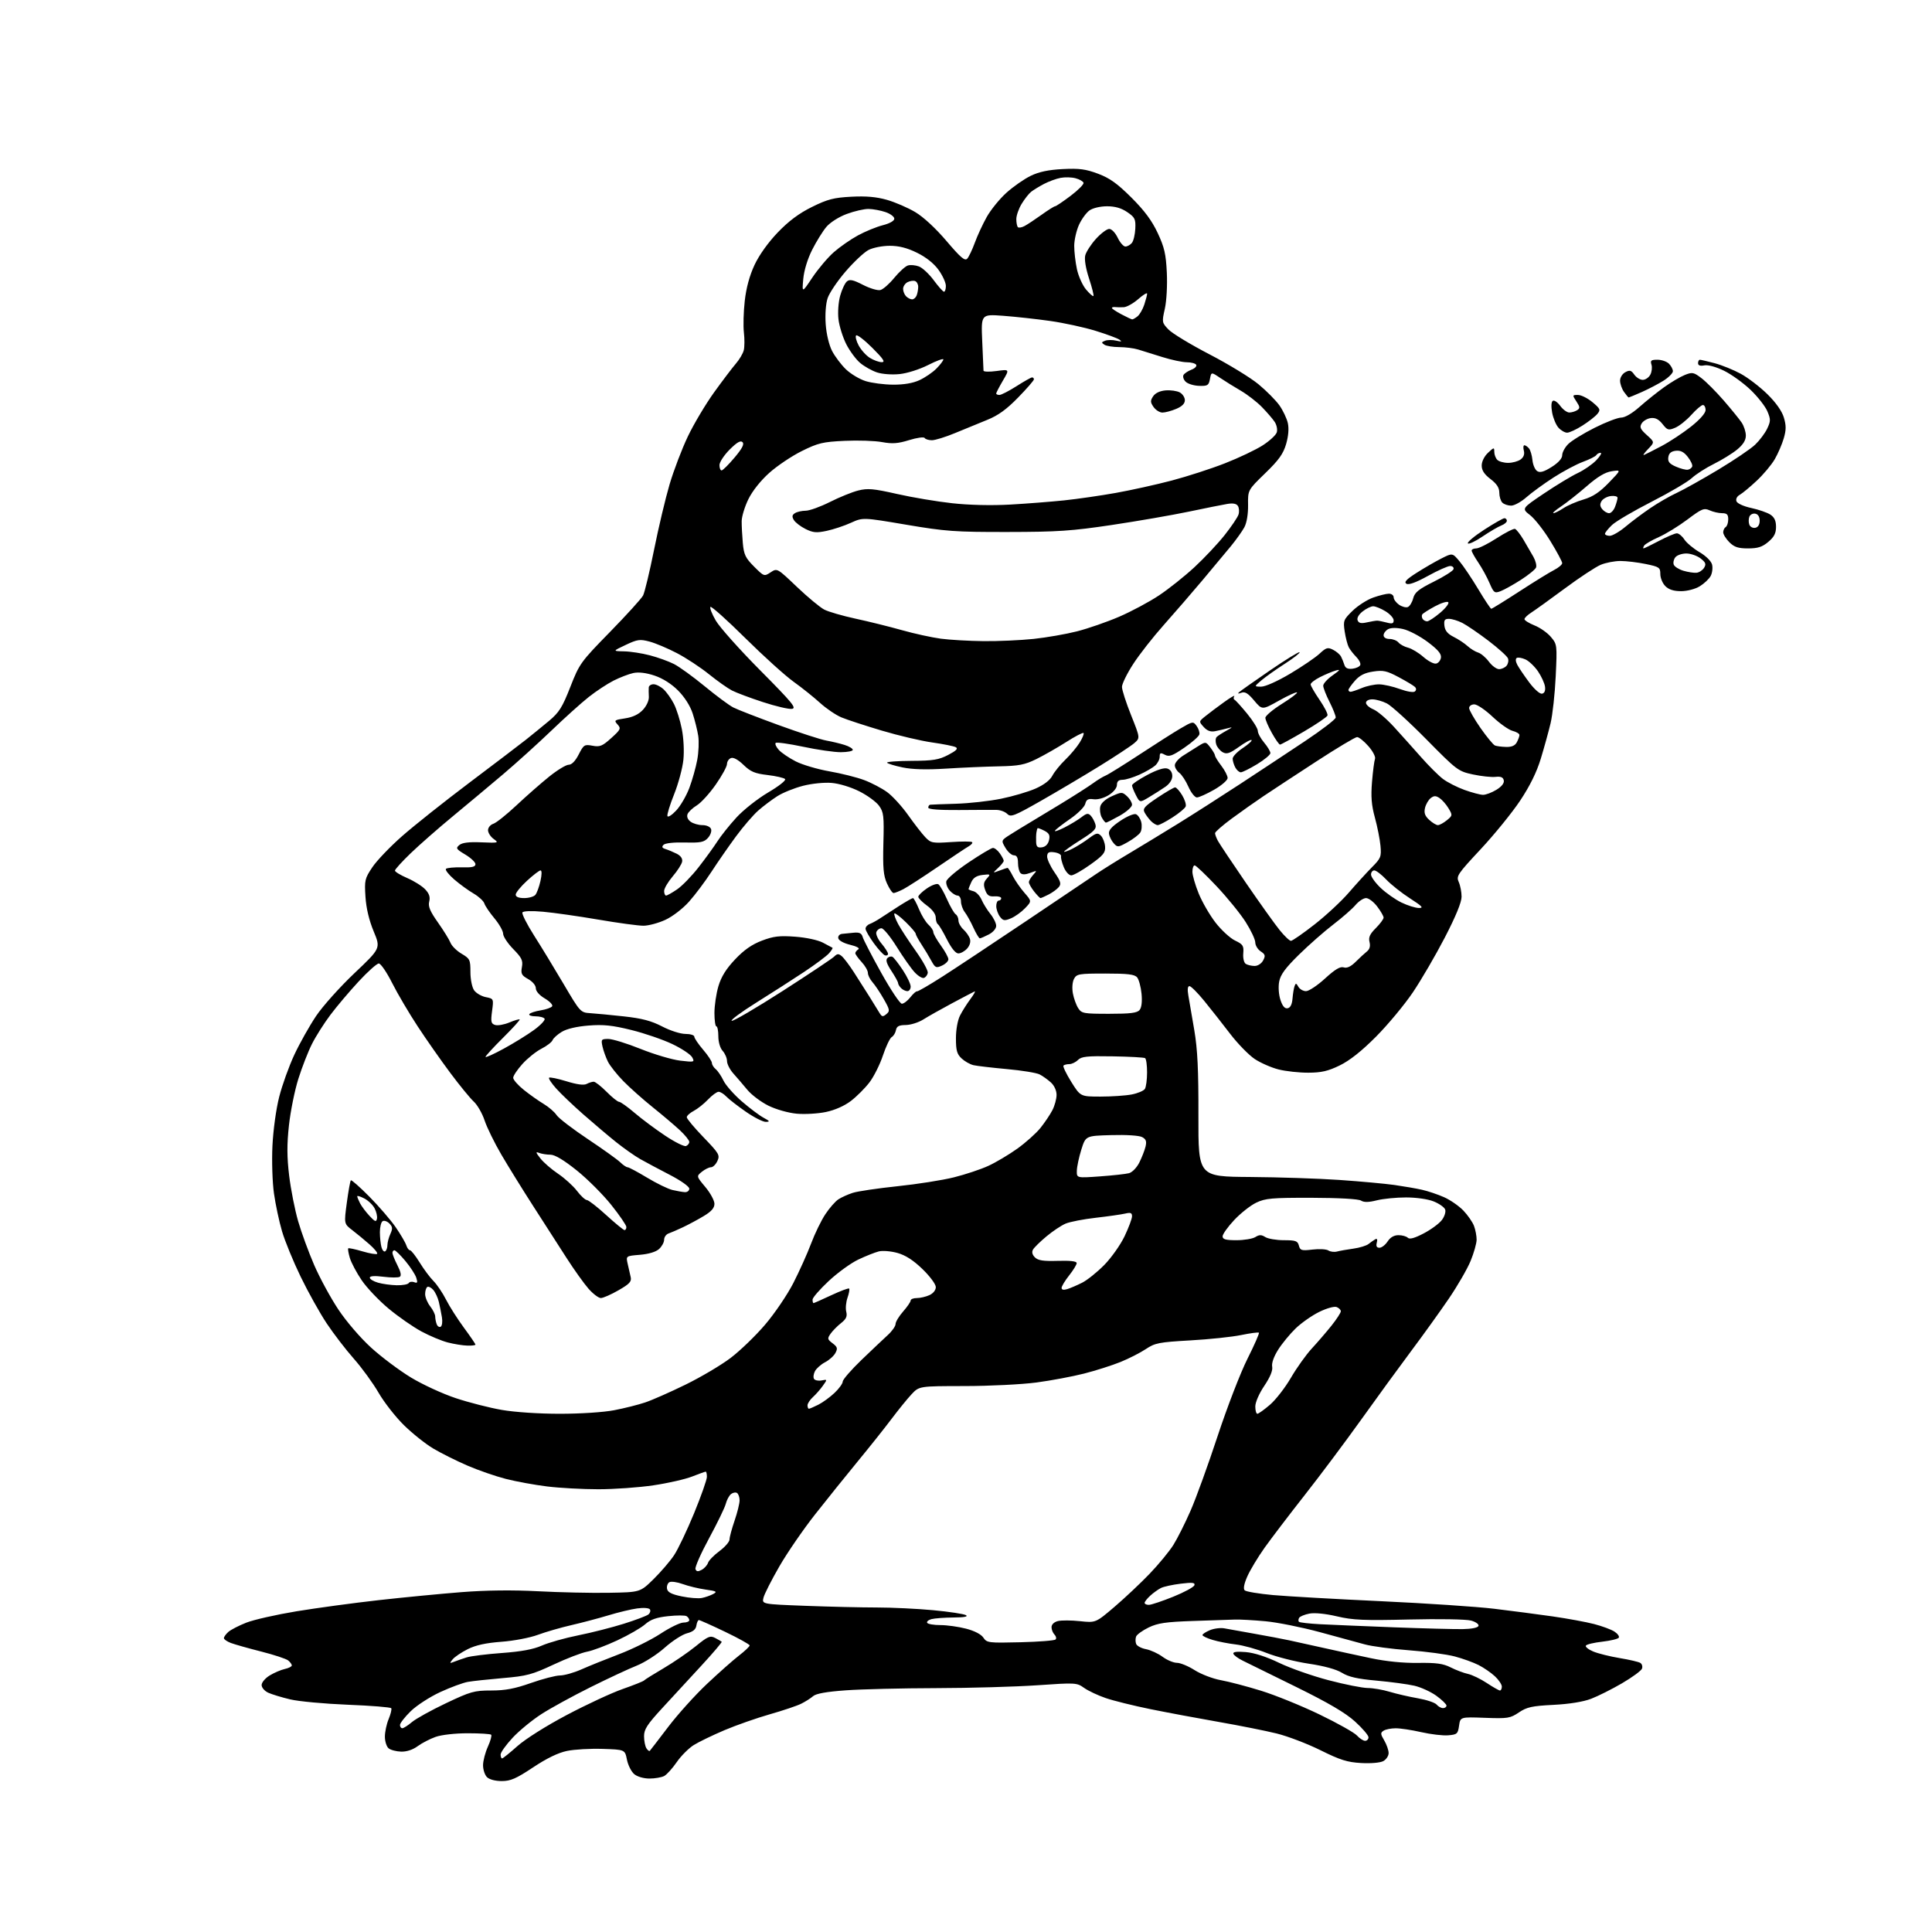 <?xml version="1.0" encoding="UTF-8" standalone="no"?>
<svg 
  version="1.1" 
  xmlns="http://www.w3.org/2000/svg" 
  xmlns:xlink="http://www.w3.org/1999/xlink" 
  xmlns:svg="http://www.w3.org/2000/svg"
  xmlns:rdf="http://www.w3.org/1999/02/22-rdf-syntax-ns#"
  xmlns:cc="http://creativecommons.org/ns#"
  xmlns:dc="http://purl.org/dc/elements/1.1/"
  viewBox="0 0 768 768"
  width="768"
  height="768"
>
<style>svg {background-color: white; }</style>"
<path stroke="none" fill="black" fill-rule="evenodd" d="M199.44,708.00C196.87,708.00 194.51,707.37 193.57,706.43C192.71,705.56 192.01,703.43 192.02,701.68C192.03,699.93 192.90,696.62 193.94,694.33C194.98,692.04 195.57,689.90 195.25,689.58C194.93,689.26 190.75,689.00 185.96,689.00C180.93,689.00 175.52,689.61 173.16,690.44C170.91,691.24 167.70,692.90 166.02,694.14C164.11,695.55 161.66,696.36 159.46,696.30C157.52,696.24 155.28,695.65 154.47,694.98C153.66,694.30 153.00,692.22 153.00,690.35C153.00,688.47 153.67,685.33 154.49,683.36C155.31,681.40 155.78,679.46 155.53,679.05C155.28,678.65 147.52,678.02 138.29,677.66C129.06,677.29 118.75,676.34 115.40,675.54C112.04,674.75 108.11,673.55 106.65,672.89C105.17,672.21 104.00,670.86 104.00,669.82C104.00,668.80 105.44,667.09 107.21,666.02C108.97,664.95 111.67,663.79 113.21,663.45C114.74,663.12 116.00,662.48 116.00,662.04C116.00,661.60 115.36,660.71 114.57,660.06C113.78,659.41 108.95,657.81 103.82,656.51C98.69,655.21 93.26,653.67 91.75,653.10C90.24,652.52 89.00,651.66 89.00,651.18C89.00,650.70 89.79,649.60 90.75,648.73C91.71,647.87 94.93,646.20 97.89,645.04C100.85,643.87 109.85,641.84 117.89,640.51C125.93,639.19 140.60,637.20 150.50,636.09C160.40,634.98 175.23,633.55 183.47,632.90C193.36,632.13 203.70,632.01 213.97,632.55C222.51,633.00 235.12,633.28 241.99,633.16C254.48,632.95 254.48,632.95 259.80,627.73C262.72,624.85 266.39,620.58 267.95,618.23C269.52,615.88 273.09,608.38 275.90,601.56C278.70,594.73 281.00,588.22 281.00,587.07C281.00,585.93 280.79,585.00 280.54,585.00C280.28,585.00 277.86,585.87 275.14,586.94C272.43,588.01 265.50,589.59 259.73,590.44C253.96,591.30 244.13,592.00 237.87,592.00C231.62,592.00 222.45,591.50 217.50,590.89C212.55,590.28 205.17,588.94 201.09,587.89C197.02,586.85 190.12,584.46 185.77,582.58C181.42,580.70 175.34,577.66 172.25,575.83C169.16,574.00 163.89,569.80 160.54,566.50C157.19,563.20 152.66,557.40 150.48,553.62C148.29,549.84 143.88,543.76 140.66,540.12C137.44,536.48 132.56,530.12 129.82,526.00C127.09,521.88 122.44,513.55 119.51,507.50C116.58,501.45 113.24,493.33 112.11,489.45C110.97,485.58 109.53,478.83 108.91,474.45C108.28,470.08 108.01,461.55 108.30,455.50C108.60,449.22 109.75,440.85 110.99,436.00C112.18,431.32 114.89,423.79 117.01,419.26C119.13,414.72 123.01,407.82 125.63,403.91C128.25,400.00 135.11,392.34 140.87,386.88C151.34,376.96 151.34,376.96 148.54,370.23C146.72,365.86 145.57,361.04 145.28,356.50C144.85,349.93 145.02,349.21 148.02,344.73C149.77,342.11 155.10,336.54 159.86,332.36C164.61,328.18 176.60,318.66 186.50,311.20C196.40,303.75 206.53,296.04 209.02,294.08C211.50,292.11 215.66,288.72 218.26,286.55C222.27,283.19 223.54,281.17 226.72,273.05C230.34,263.80 230.83,263.12 242.47,251.22C249.07,244.46 255.00,237.94 255.63,236.72C256.27,235.50 258.23,227.32 260.00,218.54C261.76,209.76 264.54,198.06 266.17,192.54C267.80,187.02 271.07,178.45 273.43,173.50C275.79,168.55 280.48,160.68 283.84,156.00C287.21,151.32 291.11,146.18 292.51,144.56C293.91,142.95 295.33,140.55 295.66,139.23C295.99,137.91 296.01,134.73 295.71,132.17C295.41,129.60 295.56,123.95 296.05,119.62C296.63,114.43 297.96,109.55 299.94,105.31C301.79,101.36 305.36,96.37 309.18,92.39C313.55,87.84 317.59,84.83 322.76,82.27C328.98,79.20 331.41,78.57 338.40,78.20C344.29,77.89 348.39,78.25 352.59,79.45C355.84,80.38 360.90,82.57 363.84,84.32C367.08,86.25 371.97,90.77 376.25,95.81C381.90,102.45 383.55,103.85 384.50,102.81C385.15,102.09 386.50,99.25 387.50,96.50C388.50,93.75 390.63,89.14 392.24,86.26C393.86,83.38 397.39,79.03 400.11,76.59C402.82,74.15 407.15,71.14 409.73,69.89C413.03,68.29 416.79,67.50 422.46,67.21C429.04,66.88 431.59,67.22 436.50,69.06C441.14,70.80 444.14,72.95 449.75,78.54C454.94,83.71 457.91,87.72 460.20,92.62C462.86,98.29 463.48,100.99 463.83,108.37C464.07,113.43 463.73,119.63 463.04,122.73C461.84,128.05 461.88,128.27 464.49,130.98C465.95,132.52 473.31,136.97 480.84,140.88C488.37,144.79 497.11,150.13 500.27,152.75C503.43,155.36 507.17,159.14 508.59,161.14C510.00,163.14 511.50,166.30 511.93,168.17C512.42,170.35 512.17,173.34 511.25,176.52C510.10,180.44 508.35,182.88 502.92,188.14C496.04,194.81 496.04,194.81 496.13,200.75C496.18,204.37 495.60,207.83 494.65,209.60C493.79,211.19 491.38,214.57 489.30,217.11C487.21,219.65 482.14,225.72 478.04,230.61C473.93,235.50 467.05,243.46 462.74,248.30C458.42,253.14 452.89,260.19 450.45,263.98C448.00,267.76 446.00,271.84 446.00,273.05C446.00,274.26 447.63,279.33 449.63,284.32C453.25,293.38 453.25,293.38 450.86,295.44C449.54,296.57 443.29,300.69 436.98,304.59C430.67,308.48 420.20,314.69 413.72,318.38C403.11,324.42 401.79,324.93 400.40,323.54C399.55,322.69 397.65,321.98 396.18,321.95C394.71,321.92 387.99,321.94 381.25,322.00C373.29,322.06 369.00,321.73 369.00,321.05C369.00,320.47 369.34,319.95 369.75,319.89C370.16,319.83 374.78,319.65 380.01,319.50C385.24,319.35 393.32,318.45 397.98,317.50C402.64,316.55 408.79,314.74 411.65,313.47C414.98,312.00 417.40,310.15 418.34,308.34C419.16,306.78 421.47,303.93 423.48,302.00C425.49,300.07 428.05,297.01 429.18,295.20C430.31,293.38 431.00,291.67 430.72,291.39C430.45,291.11 427.36,292.72 423.86,294.96C420.36,297.19 415.02,300.24 412.00,301.73C407.32,304.03 405.08,304.47 397.00,304.63C391.77,304.73 382.32,305.14 376.00,305.54C368.24,306.03 362.63,305.87 358.77,305.06C355.61,304.40 352.85,303.56 352.61,303.18C352.38,302.81 356.76,302.48 362.35,302.45C370.95,302.41 373.18,302.04 376.93,300.09C380.14,298.41 380.96,297.57 379.93,297.02C379.14,296.60 374.90,295.75 370.50,295.13C366.10,294.51 357.10,292.39 350.50,290.42C343.90,288.45 336.70,286.10 334.50,285.18C332.30,284.27 328.48,281.68 326.00,279.43C323.52,277.17 318.80,273.39 315.50,271.03C312.20,268.68 303.55,260.86 296.28,253.67C289.02,246.48 282.77,240.89 282.41,241.25C282.05,241.61 283.01,244.07 284.54,246.70C286.08,249.34 294.03,258.25 302.22,266.50C315.03,279.41 316.78,281.54 314.78,281.79C313.50,281.96 308.31,280.74 303.25,279.08C298.18,277.43 292.65,275.35 290.95,274.47C289.24,273.59 285.12,270.67 281.79,267.99C278.46,265.30 272.76,261.55 269.12,259.65C265.48,257.74 260.57,255.67 258.21,255.04C254.37,254.02 253.38,254.16 248.71,256.37C243.50,258.83 243.50,258.83 248.04,258.92C250.54,258.96 255.16,259.67 258.32,260.50C261.48,261.32 265.80,262.88 267.92,263.96C270.05,265.04 275.54,269.03 280.14,272.81C284.74,276.60 289.85,280.39 291.50,281.23C293.15,282.08 301.25,285.22 309.50,288.23C317.75,291.23 326.30,294.01 328.50,294.39C330.70,294.78 333.96,295.56 335.75,296.13C337.54,296.69 339.00,297.57 339.00,298.08C339.00,298.58 336.86,299.00 334.25,299.01C331.64,299.02 324.89,298.04 319.25,296.84C313.61,295.65 308.70,294.96 308.34,295.33C307.98,295.69 308.54,296.94 309.59,298.10C310.64,299.26 313.68,301.32 316.35,302.68C319.02,304.03 325.02,305.80 329.70,306.62C334.37,307.43 340.58,308.99 343.49,310.08C346.41,311.17 350.52,313.33 352.64,314.87C354.77,316.41 358.52,320.53 361.00,324.02C363.48,327.52 366.55,331.48 367.84,332.82C370.04,335.12 370.66,335.24 378.02,334.74C382.34,334.44 386.12,334.45 386.43,334.76C386.74,335.07 386.13,335.81 385.08,336.41C384.03,337.01 378.43,340.74 372.64,344.70C366.85,348.65 360.76,352.59 359.11,353.45C357.45,354.30 355.70,355.00 355.20,355.00C354.71,355.00 353.53,353.28 352.58,351.17C351.18,348.06 350.91,345.04 351.16,335.23C351.45,324.35 351.27,322.83 349.44,320.31C348.33,318.76 344.80,316.18 341.60,314.57C338.23,312.88 333.60,311.47 330.59,311.22C327.64,310.97 322.71,311.47 319.22,312.37C315.82,313.24 311.27,315.07 309.09,316.44C306.92,317.81 303.49,320.39 301.47,322.16C299.44,323.94 295.45,328.57 292.59,332.45C289.73,336.33 285.34,342.65 282.84,346.50C280.34,350.35 276.33,355.70 273.93,358.39C271.47,361.16 267.39,364.31 264.54,365.63C261.77,366.92 257.84,367.98 255.81,367.99C253.78,368.00 245.68,366.90 237.81,365.55C229.94,364.20 220.07,362.80 215.89,362.43C211.31,362.02 208.04,362.13 207.68,362.71C207.35,363.24 209.43,367.36 212.29,371.86C215.16,376.36 220.47,385.09 224.11,391.27C230.62,402.33 230.78,402.50 234.61,402.75C236.75,402.88 242.78,403.46 248.00,404.03C255.20,404.82 258.88,405.79 263.21,408.03C266.39,409.69 270.48,411.00 272.46,411.00C274.41,411.00 276.00,411.49 276.00,412.09C276.00,412.69 277.57,415.02 279.50,417.27C281.43,419.52 283.00,421.90 283.00,422.56C283.00,423.22 283.68,424.32 284.52,425.02C285.35,425.71 286.74,427.75 287.59,429.55C288.45,431.35 291.70,435.05 294.82,437.76C297.95,440.47 301.85,443.41 303.50,444.30C306.03,445.66 306.17,445.93 304.42,445.96C303.27,445.98 299.67,444.15 296.42,441.88C293.16,439.62 289.69,436.92 288.71,435.88C287.73,434.85 286.35,434.00 285.65,434.00C284.95,434.00 283.05,435.39 281.44,437.09C279.82,438.79 277.26,440.82 275.75,441.61C274.24,442.40 273.00,443.53 273.00,444.12C273.00,444.71 276.00,448.30 279.66,452.09C285.84,458.50 286.24,459.18 285.18,461.50C284.56,462.87 283.41,464.00 282.63,464.00C281.86,464.00 280.23,464.80 279.01,465.79C276.80,467.58 276.80,467.58 280.40,471.88C282.38,474.25 284.00,477.24 284.00,478.52C284.00,480.19 282.80,481.57 279.75,483.40C277.41,484.81 273.70,486.80 271.50,487.84C269.30,488.88 266.71,490.00 265.75,490.33C264.79,490.67 264.00,491.78 264.00,492.81C264.00,493.85 263.09,495.51 261.98,496.51C260.73,497.65 257.85,498.51 254.39,498.80C248.80,499.26 248.80,499.26 249.51,502.38C249.89,504.10 250.43,506.48 250.71,507.67C251.11,509.46 250.25,510.39 245.85,512.91C242.91,514.60 239.76,515.99 238.85,515.99C237.95,516.00 235.73,514.32 233.93,512.27C232.13,510.21 228.19,504.70 225.19,500.02C222.18,495.33 216.25,486.10 212.00,479.50C207.75,472.90 202.04,463.67 199.30,458.99C196.56,454.31 193.56,448.19 192.63,445.38C191.70,442.58 189.76,439.21 188.32,437.89C186.89,436.58 182.69,431.45 179.00,426.50C175.30,421.55 169.47,413.23 166.04,408.00C162.60,402.77 158.03,395.01 155.88,390.75C153.74,386.49 151.35,383.00 150.58,383.00C149.82,383.00 146.20,386.22 142.56,390.16C138.91,394.10 133.87,400.06 131.36,403.40C128.84,406.75 125.53,411.96 124.01,414.99C122.48,418.02 120.05,424.26 118.60,428.85C117.15,433.44 115.47,441.77 114.86,447.35C114.03,454.99 114.05,459.95 114.95,467.40C115.61,472.84 117.22,480.97 118.52,485.47C119.82,489.96 122.69,497.80 124.90,502.89C127.11,507.99 131.43,515.93 134.51,520.56C137.71,525.37 143.29,531.86 147.55,535.73C151.64,539.45 158.76,544.79 163.36,547.58C167.96,550.37 175.98,554.07 181.18,555.79C186.38,557.52 194.60,559.62 199.45,560.46C204.61,561.36 214.18,562.00 222.54,562.00C230.73,562.00 239.95,561.40 244.16,560.58C248.20,559.81 253.75,558.41 256.50,557.48C259.25,556.56 266.45,553.38 272.50,550.42C278.55,547.46 286.59,542.71 290.37,539.85C294.14,537.00 300.34,531.03 304.13,526.58C307.93,522.14 312.99,514.67 315.38,510.00C317.77,505.32 320.94,498.28 322.42,494.34C323.89,490.41 326.44,485.16 328.08,482.69C329.72,480.21 332.06,477.54 333.28,476.75C334.50,475.95 337.07,474.79 339.00,474.17C340.93,473.55 348.90,472.37 356.71,471.55C364.53,470.74 374.63,469.15 379.15,468.02C383.67,466.90 389.82,464.85 392.81,463.48C395.81,462.12 401.01,459.02 404.38,456.62C407.74,454.21 411.89,450.50 413.60,448.37C415.30,446.24 417.44,443.06 418.35,441.30C419.26,439.54 420.00,436.81 420.00,435.22C420.00,433.52 419.09,431.52 417.75,430.30C416.51,429.17 414.50,427.73 413.27,427.10C412.05,426.47 406.20,425.51 400.27,424.98C394.35,424.44 388.38,423.74 387.00,423.43C385.62,423.11 383.49,421.91 382.25,420.75C380.41,419.03 380.00,417.58 380.00,412.78C380.00,409.35 380.67,405.57 381.62,403.70C382.51,401.94 384.38,398.98 385.77,397.12C387.17,395.25 387.90,393.91 387.40,394.12C386.91,394.34 382.90,396.44 378.50,398.79C374.10,401.14 368.94,404.05 367.04,405.25C365.14,406.45 362.00,407.44 360.06,407.46C357.34,407.49 356.45,407.96 356.15,409.50C355.95,410.60 355.19,411.84 354.47,412.25C353.75,412.67 352.18,415.96 350.98,419.56C349.78,423.16 347.37,427.98 345.62,430.27C343.87,432.57 340.55,435.88 338.24,437.65C335.64,439.63 331.86,441.30 328.29,442.04C325.13,442.70 319.92,443.00 316.72,442.71C313.41,442.41 308.56,441.04 305.51,439.55C302.56,438.10 298.76,435.25 297.07,433.21C295.38,431.17 292.88,428.24 291.50,426.71C290.13,425.17 289.00,422.96 289.00,421.79C289.00,420.62 288.22,418.80 287.27,417.75C286.25,416.62 285.55,414.23 285.55,411.92C285.55,409.76 285.20,408.00 284.77,408.00C284.35,408.00 284.00,405.61 284.00,402.68C284.00,399.76 284.71,394.97 285.58,392.03C286.70,388.26 288.64,385.15 292.20,381.38C295.75,377.62 298.90,375.43 302.87,373.92C307.51,372.16 309.84,371.89 316.09,372.35C320.44,372.67 325.14,373.68 327.09,374.71C328.97,375.69 330.68,376.61 330.91,376.74C331.14,376.88 330.49,377.90 329.48,379.02C328.46,380.14 324.00,383.47 319.57,386.41C315.13,389.35 306.60,394.83 300.60,398.58C294.61,402.33 290.23,405.58 290.87,405.79C291.51,406.00 300.61,400.67 311.10,393.94C321.58,387.21 330.81,381.05 331.61,380.25C332.79,379.07 333.34,379.04 334.59,380.07C335.43,380.77 337.60,383.63 339.40,386.42C341.20,389.22 343.98,393.59 345.59,396.14C347.19,398.69 349.00,401.61 349.60,402.63C350.55,404.22 350.95,404.29 352.33,403.14C353.82,401.91 353.73,401.38 351.31,397.14C349.86,394.59 347.84,391.57 346.83,390.44C345.83,389.30 345.00,387.64 345.00,386.74C345.00,385.84 343.88,383.89 342.50,382.41C341.12,380.92 340.00,379.35 340.00,378.91C340.00,378.48 340.54,377.79 341.19,377.38C341.90,376.94 340.58,376.21 337.95,375.57C335.38,374.95 333.40,373.86 333.23,372.96C333.06,372.10 333.71,371.34 334.72,371.23C335.70,371.12 337.82,370.91 339.44,370.76C341.66,370.56 342.52,370.99 342.94,372.51C343.25,373.61 346.57,380.02 350.33,386.76C354.08,393.49 357.76,399.00 358.50,399.00C359.25,399.00 360.76,397.85 361.86,396.45C362.97,395.05 364.16,393.98 364.52,394.08C364.88,394.18 369.29,391.62 374.33,388.40C379.38,385.18 394.30,375.28 407.50,366.42C420.70,357.55 433.52,348.93 436.00,347.25C438.48,345.58 444.32,341.93 449.00,339.15C453.68,336.37 462.44,331.03 468.49,327.30C474.53,323.56 485.55,316.51 492.99,311.64C500.42,306.77 512.00,299.12 518.72,294.64C525.44,290.16 530.96,285.92 530.97,285.22C530.99,284.51 529.87,281.71 528.50,279.00C527.12,276.29 526.00,273.39 526.00,272.57C526.00,271.75 527.69,269.89 529.75,268.45C532.71,266.37 532.97,265.97 531.00,266.54C529.62,266.93 526.81,268.11 524.75,269.15C522.69,270.19 521.00,271.49 521.00,272.04C521.00,272.60 522.59,275.36 524.53,278.18C526.47,281.00 527.90,283.81 527.71,284.41C527.51,285.01 523.33,287.86 518.42,290.74C513.52,293.62 509.20,295.98 508.84,295.99C508.47,295.99 507.01,293.92 505.59,291.37C504.16,288.83 503.00,286.11 503.00,285.34C503.00,284.56 505.94,282.08 509.53,279.83C513.13,277.58 515.85,275.52 515.59,275.25C515.32,274.99 512.09,276.45 508.41,278.51C501.72,282.26 501.72,282.26 498.53,278.46C496.08,275.54 494.89,274.83 493.42,275.39C492.23,275.84 491.88,275.77 492.50,275.20C493.05,274.69 498.59,270.79 504.80,266.53C511.02,262.26 516.33,259.00 516.60,259.27C516.87,259.54 514.26,261.58 510.80,263.81C507.33,266.04 503.15,269.00 501.50,270.39C498.50,272.93 498.50,272.93 501.30,272.96C502.93,272.98 507.73,270.84 512.80,267.84C517.58,265.00 522.85,261.42 524.51,259.88C527.17,257.40 527.80,257.22 529.91,258.29C531.23,258.95 532.65,260.18 533.08,261.00C533.51,261.82 534.11,263.32 534.42,264.32C534.82,265.60 535.77,266.04 537.67,265.82C539.14,265.64 540.52,264.97 540.74,264.31C540.95,263.66 540.23,262.23 539.14,261.14C538.05,260.05 536.71,258.33 536.17,257.33C535.64,256.32 534.90,253.47 534.53,251.00C533.90,246.73 534.07,246.31 537.68,242.79C539.78,240.75 543.47,238.39 545.88,237.54C548.28,236.69 551.09,236.00 552.13,236.00C553.16,236.00 554.00,236.65 554.00,237.44C554.00,238.24 554.95,239.55 556.11,240.37C557.28,241.18 558.85,241.61 559.61,241.32C560.38,241.03 561.34,239.47 561.76,237.85C562.38,235.47 563.91,234.23 569.98,231.21C574.08,229.17 577.60,226.94 577.80,226.25C578.00,225.56 577.40,225.00 576.46,225.00C575.52,225.00 571.53,226.78 567.60,228.95C562.85,231.57 559.98,232.61 559.06,232.04C558.03,231.40 559.07,230.29 563.09,227.73C566.06,225.83 570.49,223.26 572.93,222.03C577.37,219.77 577.37,219.77 580.19,223.14C581.74,224.99 585.10,229.99 587.65,234.25C590.20,238.51 592.52,242.00 592.81,242.00C593.10,242.00 598.10,238.91 603.92,235.13C609.74,231.35 615.96,227.51 617.75,226.60C619.54,225.69 621.00,224.45 621.00,223.85C621.00,223.25 618.88,219.29 616.29,215.07C613.71,210.84 610.08,206.21 608.23,204.77C604.86,202.14 604.86,202.14 613.78,196.15C618.68,192.85 624.72,189.20 627.20,188.04C629.68,186.87 632.98,184.59 634.54,182.96C636.10,181.33 636.87,180.00 636.25,180.00C635.63,180.00 634.86,180.41 634.55,180.92C634.24,181.43 631.85,182.63 629.24,183.59C626.63,184.55 621.35,187.37 617.50,189.85C613.65,192.34 608.81,195.86 606.75,197.68C604.68,199.51 601.96,201.00 600.70,201.00C599.43,201.00 597.86,200.46 597.20,199.80C596.54,199.14 596.00,197.36 596.00,195.85C596.00,193.88 595.00,192.34 592.50,190.43C590.02,188.54 589.00,186.97 589.00,185.06C589.00,183.46 590.03,181.38 591.50,180.00C593.86,177.78 594.00,177.76 594.00,179.63C594.00,180.71 594.54,182.14 595.20,182.80C595.86,183.46 597.80,184.00 599.51,184.00C601.22,184.00 603.45,183.39 604.46,182.65C605.68,181.76 606.12,180.57 605.75,179.15C605.44,177.97 605.54,177.00 605.97,177.00C606.40,177.00 607.22,177.56 607.80,178.25C608.37,178.94 608.99,181.04 609.17,182.90C609.35,184.77 610.20,186.74 611.07,187.28C612.21,188.00 613.75,187.55 616.82,185.62C619.49,183.93 621.00,182.24 621.00,180.94C621.00,179.82 622.07,177.84 623.39,176.52C624.70,175.21 629.41,172.31 633.86,170.07C638.31,167.83 643.08,166.00 644.44,166.00C645.95,166.00 648.82,164.33 651.73,161.75C654.37,159.41 658.77,155.89 661.51,153.92C664.26,151.95 667.96,149.76 669.75,149.05C672.73,147.86 673.27,147.97 676.38,150.34C678.24,151.76 682.21,155.75 685.21,159.21C688.21,162.67 691.41,166.61 692.33,167.97C693.25,169.33 694.00,171.66 694.00,173.15C694.00,175.01 692.93,176.73 690.57,178.68C688.68,180.24 684.52,182.81 681.32,184.40C678.12,185.98 674.15,188.53 672.50,190.06C670.85,191.58 663.65,195.82 656.51,199.46C649.36,203.11 642.27,207.28 640.76,208.73C639.24,210.19 638.00,211.74 638.00,212.19C638.00,212.63 638.86,213.00 639.91,213.00C640.95,213.00 643.77,211.37 646.16,209.37C648.54,207.37 653.00,204.04 656.05,201.97C659.10,199.90 663.82,197.17 666.55,195.92C669.27,194.66 676.67,190.52 683.00,186.72C689.33,182.92 695.95,178.44 697.71,176.75C699.48,175.06 701.63,172.20 702.49,170.38C703.89,167.43 703.90,166.69 702.57,163.53C701.76,161.57 698.75,157.73 695.88,154.98C693.02,152.24 688.27,148.81 685.34,147.38C682.13,145.81 679.01,144.96 677.50,145.24C675.82,145.57 675.00,145.27 675.00,144.36C675.00,143.61 675.34,143.01 675.75,143.01C676.16,143.02 678.82,143.64 681.65,144.39C684.48,145.15 689.15,147.04 692.01,148.60C694.88,150.17 699.63,153.81 702.57,156.70C705.97,160.04 708.34,163.41 709.11,165.97C710.06,169.14 710.05,170.91 709.07,174.25C708.39,176.59 706.78,180.32 705.50,182.53C704.22,184.75 700.99,188.61 698.32,191.10C695.66,193.59 692.63,196.11 691.58,196.69C690.46,197.32 689.93,198.37 690.28,199.28C690.61,200.14 693.17,201.30 696.17,201.94C699.09,202.57 702.49,203.75 703.74,204.56C705.35,205.62 706.00,207.02 706.00,209.43C706.00,211.99 705.24,213.46 702.92,215.41C700.52,217.44 698.76,218.00 694.88,218.00C690.94,218.00 689.40,217.49 687.45,215.55C686.10,214.20 685.00,212.42 685.00,211.60C685.00,210.79 685.45,209.84 686.00,209.50C686.55,209.16 687.00,207.78 687.00,206.44C687.00,204.52 686.48,204.00 684.55,204.00C683.20,204.00 680.98,203.49 679.61,202.87C677.38,201.85 676.47,202.23 670.81,206.49C667.34,209.10 662.20,212.26 659.38,213.51C656.56,214.76 653.95,216.28 653.57,216.89C653.19,217.50 653.09,218.00 653.34,218.00C653.59,218.00 656.36,216.65 659.50,215.00C662.64,213.35 665.82,212.00 666.58,212.00C667.33,212.00 668.68,213.10 669.56,214.46C670.45,215.81 673.15,218.07 675.58,219.49C678.17,221.01 680.23,223.05 680.58,224.44C680.90,225.75 680.65,227.78 680.02,228.96C679.39,230.14 677.44,231.98 675.69,233.05C673.86,234.17 670.69,234.99 668.25,235.00C665.33,235.00 663.37,234.37 662.00,233.00C660.90,231.90 660.00,229.74 660.00,228.20C660.00,225.59 659.60,225.32 654.19,224.20C650.99,223.54 646.48,223.00 644.16,223.00C641.84,223.00 638.30,223.68 636.30,224.52C634.31,225.35 627.91,229.56 622.09,233.88C616.26,238.20 610.26,242.51 608.75,243.48C607.24,244.44 606.00,245.63 606.00,246.12C606.00,246.61 607.80,247.74 610.00,248.62C612.21,249.50 615.14,251.56 616.51,253.20C618.98,256.13 619.01,256.38 618.42,268.84C618.09,275.80 617.17,284.20 616.38,287.50C615.59,290.80 613.85,297.11 612.51,301.52C610.87,306.93 608.19,312.38 604.29,318.25C601.10,323.04 594.05,331.72 588.62,337.54C579.38,347.44 578.81,348.29 579.87,350.61C580.49,351.98 581.00,354.61 581.00,356.46C581.00,358.66 578.69,364.28 574.35,372.66C570.69,379.72 564.96,389.55 561.62,394.50C558.27,399.45 551.70,407.35 547.02,412.06C541.29,417.82 536.56,421.57 532.59,423.51C527.93,425.78 525.29,426.40 520.09,426.41C516.47,426.43 511.15,425.85 508.28,425.13C505.41,424.41 501.14,422.54 498.78,420.98C496.43,419.41 492.02,414.90 489.00,410.95C485.98,407.00 481.35,401.12 478.71,397.88C476.08,394.65 473.43,392.00 472.83,392.00C472.12,392.00 471.96,393.30 472.39,395.75C472.75,397.81 473.81,404.00 474.75,409.50C476.04,417.11 476.44,425.27 476.39,443.62C476.34,467.73 476.34,467.73 496.92,467.87C508.24,467.95 524.25,468.48 532.50,469.05C540.75,469.62 550.54,470.52 554.26,471.04C557.97,471.57 562.93,472.42 565.27,472.95C567.61,473.47 571.54,474.80 574.01,475.89C576.48,476.98 579.93,479.37 581.69,481.19C583.44,483.01 585.35,485.77 585.94,487.32C586.52,488.86 586.99,491.34 586.98,492.82C586.96,494.29 585.89,498.08 584.59,501.24C583.29,504.40 579.39,511.15 575.92,516.24C572.45,521.33 565.74,530.67 561.00,537.00C556.27,543.33 547.28,555.66 541.03,564.41C534.77,573.16 524.67,586.66 518.57,594.41C512.48,602.16 505.33,611.55 502.68,615.27C500.03,619.00 496.96,624.11 495.84,626.63C494.54,629.56 494.16,631.56 494.77,632.17C495.30,632.70 500.41,633.55 506.12,634.07C511.83,634.58 531.12,635.67 548.98,636.50C566.84,637.33 587.09,638.68 593.98,639.51C600.87,640.34 611.32,641.71 617.21,642.55C623.09,643.40 630.52,644.76 633.71,645.59C636.89,646.42 640.53,647.77 641.78,648.59C643.04,649.42 643.81,650.50 643.50,651.00C643.19,651.50 640.24,652.21 636.95,652.59C633.65,652.96 630.71,653.66 630.41,654.15C630.10,654.64 631.42,655.70 633.34,656.50C635.25,657.30 639.97,658.47 643.81,659.11C647.66,659.74 651.36,660.61 652.05,661.03C652.73,661.45 653.03,662.48 652.71,663.32C652.39,664.15 648.83,666.76 644.81,669.11C640.79,671.46 635.25,674.24 632.50,675.29C629.34,676.50 623.81,677.39 617.50,677.71C608.99,678.14 606.95,678.59 603.78,680.72C600.33,683.05 599.38,683.20 590.28,682.86C580.50,682.50 580.50,682.50 580.00,686.00C579.54,689.23 579.21,689.52 575.68,689.81C573.58,689.99 568.77,689.42 564.98,688.56C561.20,687.70 556.62,687.01 554.80,687.02C552.99,687.02 550.83,687.45 550.01,687.97C548.70,688.80 548.73,689.28 550.26,691.86C551.22,693.48 552.00,695.74 552.00,696.87C552.00,698.00 551.04,699.44 549.87,700.07C548.64,700.73 544.91,701.05 541.07,700.83C535.58,700.52 532.74,699.63 524.95,695.76C519.75,693.18 511.90,690.18 507.50,689.09C503.10,688.01 492.75,685.94 484.50,684.50C476.25,683.06 464.01,680.77 457.30,679.41C450.59,678.04 442.58,676.06 439.51,675.00C436.44,673.95 432.58,672.13 430.94,670.96C428.04,668.89 427.55,668.86 412.32,669.92C403.73,670.51 385.62,671.03 372.09,671.06C358.57,671.09 342.43,671.48 336.22,671.93C328.56,672.48 324.39,673.22 323.22,674.25C322.28,675.08 320.15,676.43 318.50,677.25C316.85,678.08 311.23,679.97 306.00,681.46C300.77,682.95 292.68,685.79 288.00,687.77C283.32,689.76 277.84,692.40 275.82,693.66C273.80,694.91 270.74,697.97 269.03,700.45C267.32,702.94 265.07,705.43 264.03,705.99C262.98,706.54 260.35,707.00 258.18,707.00C255.88,707.00 253.34,706.27 252.12,705.25C250.97,704.29 249.66,701.70 249.22,699.50C248.42,695.50 248.42,695.50 239.56,695.21C234.70,695.05 228.32,695.41 225.39,696.02C221.87,696.75 217.32,698.96 211.91,702.56C205.19,707.03 202.97,708.00 199.44,708.00zM199.59,699.00C199.91,699.00 202.65,696.80 205.67,694.11C208.83,691.29 217.17,686.03 225.33,681.72C233.12,677.60 243.10,672.96 247.50,671.42C251.90,669.88 255.72,668.35 256.00,668.03C256.27,667.70 259.79,665.50 263.81,663.14C267.83,660.77 273.57,656.84 276.58,654.39C281.40,650.47 282.30,650.08 284.27,651.11C285.50,651.75 286.67,652.42 286.89,652.61C287.10,652.79 283.50,657.03 278.89,662.03C274.27,667.03 267.24,674.67 263.25,679.00C257.27,685.49 256.00,687.45 256.02,690.19C256.02,692.01 256.45,694.16 256.96,694.97C257.47,695.78 258.09,696.23 258.32,695.97C258.56,695.71 261.85,691.43 265.63,686.46C269.41,681.49 276.32,673.82 281.00,669.41C285.68,665.01 291.41,659.92 293.75,658.12C296.09,656.31 298.00,654.50 298.00,654.09C298.00,653.68 293.61,651.24 288.25,648.67C282.89,646.10 278.19,644.00 277.82,644.00C277.45,644.00 277.00,644.99 276.82,646.19C276.59,647.73 275.49,648.64 273.08,649.26C271.20,649.75 267.20,652.33 264.20,655.01C261.20,657.68 256.22,660.88 253.12,662.11C250.03,663.33 241.76,667.19 234.75,670.68C227.73,674.17 218.96,678.97 215.25,681.36C211.54,683.75 206.36,688.00 203.75,690.81C201.14,693.62 199.00,696.61 199.00,697.46C199.00,698.31 199.27,699.00 199.59,699.00zM542.65,692.00C543.39,692.00 544.00,691.37 544.00,690.60C544.00,689.83 541.60,687.02 538.66,684.35C534.85,680.89 528.19,676.97 515.41,670.67C505.56,665.81 495.96,661.08 494.07,660.17C492.18,659.25 490.48,658.00 490.28,657.39C490.04,656.64 491.63,656.43 495.21,656.73C498.58,657.01 503.40,658.56 508.50,661.02C512.90,663.14 521.76,666.25 528.20,667.93C534.63,669.62 541.61,671.00 543.70,671.01C545.79,671.02 549.70,671.69 552.40,672.51C555.09,673.32 560.13,674.49 563.60,675.09C567.07,675.70 570.44,676.82 571.08,677.60C571.72,678.37 572.86,679.00 573.62,679.00C574.38,679.00 575.00,678.55 575.00,678.01C575.00,677.46 573.19,675.70 570.98,674.10C568.77,672.50 564.83,670.70 562.23,670.10C559.63,669.50 552.88,668.59 547.24,668.08C539.59,667.39 536.08,666.60 533.44,664.96C531.19,663.57 526.37,662.25 520.24,661.34C514.93,660.55 507.41,658.64 503.54,657.10C499.67,655.56 494.15,654.03 491.29,653.70C488.42,653.37 484.26,652.56 482.04,651.89C479.82,651.23 478.00,650.36 478.00,649.96C478.00,649.57 479.34,648.69 480.99,648.01C482.63,647.33 485.22,647.01 486.74,647.30C488.26,647.59 493.55,648.54 498.50,649.41C503.45,650.28 509.75,651.47 512.50,652.06C515.25,652.65 521.55,654.04 526.50,655.15C531.45,656.26 539.77,658.07 545.00,659.17C551.04,660.44 557.85,661.12 563.69,661.03C570.97,660.93 573.67,661.30 576.69,662.83C578.79,663.89 581.86,665.05 583.53,665.41C585.20,665.77 588.57,667.40 591.03,669.03C593.49,670.66 595.84,671.99 596.25,672.00C596.66,672.00 597.00,671.30 597.00,670.45C597.00,669.60 595.76,667.75 594.25,666.35C592.74,664.94 589.83,662.94 587.78,661.89C585.73,660.85 581.46,659.30 578.28,658.46C575.10,657.62 566.88,656.51 560.00,656.00C553.12,655.48 545.25,654.43 542.50,653.66C539.75,652.89 531.65,650.68 524.50,648.76C517.35,646.83 507.68,644.90 503.00,644.47C498.32,644.04 492.93,643.74 491.00,643.80C489.07,643.85 481.54,644.11 474.26,644.36C463.40,644.73 460.22,645.20 456.60,646.95C454.17,648.13 451.93,649.75 451.62,650.55C451.31,651.35 451.32,652.66 451.63,653.47C451.94,654.28 453.70,655.23 455.54,655.57C457.38,655.92 460.35,657.28 462.14,658.60C463.92,659.92 466.50,661.00 467.86,661.00C469.21,661.00 472.39,662.31 474.91,663.92C477.44,665.53 482.12,667.32 485.32,667.90C488.53,668.48 495.69,670.36 501.24,672.08C506.80,673.79 517.23,678.02 524.42,681.48C531.61,684.94 538.36,688.73 539.40,689.89C540.45,691.05 541.92,692.00 542.65,692.00zM159.92,687.00C160.43,687.00 162.16,685.90 163.76,684.55C165.36,683.20 171.45,679.83 177.30,677.05C187.07,672.41 188.52,672.00 195.26,672.00C200.84,672.00 204.62,671.29 211.05,669.02C215.70,667.38 220.91,666.03 222.63,666.02C224.35,666.01 228.18,664.92 231.13,663.61C234.08,662.29 240.84,659.57 246.14,657.55C251.44,655.53 258.82,651.88 262.54,649.44C266.25,647.00 270.35,645.00 271.65,645.00C272.94,645.00 274.00,644.58 274.00,644.06C274.00,643.54 273.51,642.82 272.92,642.45C272.33,642.08 269.04,642.08 265.60,642.45C260.94,642.95 258.63,643.77 256.43,645.70C254.82,647.12 249.85,649.98 245.38,652.07C240.92,654.15 235.52,656.18 233.38,656.57C231.25,656.95 225.22,659.27 220.00,661.72C211.54,665.68 209.35,666.26 200.00,667.06C194.22,667.56 187.93,668.23 186.00,668.57C184.07,668.90 179.12,670.73 175.00,672.63C170.86,674.54 165.60,677.95 163.25,680.25C160.91,682.54 159.00,685.00 159.00,685.71C159.00,686.42 159.42,687.00 159.92,687.00zM180.50,660.58C181.60,660.15 183.85,659.36 185.50,658.84C187.15,658.32 193.47,657.53 199.54,657.09C207.23,656.53 212.04,655.63 215.41,654.14C218.07,652.97 224.58,651.13 229.87,650.07C235.17,649.01 243.32,646.93 248.00,645.46C252.68,643.99 257.06,642.33 257.74,641.78C258.42,641.23 258.70,640.32 258.36,639.77C258.00,639.19 255.88,639.02 253.31,639.37C250.88,639.70 245.73,640.94 241.88,642.11C238.02,643.28 231.41,645.03 227.19,646.00C222.96,646.97 216.94,648.71 213.80,649.87C210.62,651.05 204.22,652.27 199.30,652.63C193.16,653.09 189.12,653.97 185.94,655.56C183.43,656.82 180.73,658.64 179.94,659.61C178.64,661.21 178.69,661.30 180.50,660.58zM405.59,652.82C412.88,652.65 419.18,652.15 419.60,651.73C420.02,651.31 419.83,650.43 419.18,649.78C418.53,649.13 418.00,647.80 418.00,646.82C418.00,645.75 419.01,644.79 420.52,644.40C421.91,644.06 425.86,644.07 429.30,644.44C435.56,645.11 435.56,645.11 443.03,638.74C447.14,635.23 453.43,629.31 457.00,625.59C460.57,621.87 464.81,616.72 466.42,614.16C468.03,611.60 471.12,605.45 473.28,600.50C475.45,595.55 480.29,582.20 484.03,570.84C487.78,559.47 493.10,545.68 495.86,540.19C498.62,534.70 500.68,530.01 500.44,529.77C500.20,529.53 497.03,529.95 493.39,530.70C489.75,531.45 480.63,532.41 473.13,532.83C460.71,533.54 459.14,533.84 455.50,536.27C453.29,537.74 448.77,540.05 445.44,541.40C442.11,542.75 435.60,544.83 430.97,546.01C426.33,547.19 417.81,548.79 412.02,549.56C406.23,550.33 393.38,550.97 383.45,550.98C365.39,551.00 365.39,551.00 362.35,554.25C360.68,556.04 357.12,560.42 354.43,564.00C351.74,567.58 345.71,575.16 341.02,580.85C336.34,586.54 328.66,596.09 323.97,602.05C319.28,608.02 312.89,617.31 309.79,622.70C306.68,628.09 303.85,633.67 303.50,635.09C302.86,637.68 302.86,637.68 320.18,638.34C329.71,638.70 342.45,639.00 348.50,639.00C354.55,639.00 364.67,639.49 370.98,640.08C377.29,640.67 383.14,641.56 383.98,642.05C384.98,642.64 383.29,642.95 379.00,642.98C375.43,643.01 371.49,643.30 370.26,643.63C369.03,643.96 368.27,644.63 368.57,645.11C368.87,645.60 371.24,646.00 373.84,646.00C376.44,646.00 381.02,646.64 384.02,647.42C387.39,648.29 390.02,649.66 390.91,650.99C392.28,653.05 392.94,653.13 405.59,652.82zM581.42,647.60C585.02,647.54 587.49,647.04 587.73,646.31C587.95,645.66 586.62,644.71 584.75,644.20C582.87,643.68 571.98,643.49 560.16,643.78C542.18,644.21 537.80,644.02 531.48,642.53C526.99,641.47 522.64,641.03 520.55,641.42C518.64,641.78 516.78,642.54 516.43,643.11C516.09,643.67 516.05,644.38 516.35,644.69C516.66,644.99 520.41,645.42 524.70,645.65C528.99,645.87 542.17,646.43 554.00,646.88C565.83,647.33 578.16,647.65 581.42,647.60zM456.75,637.95C457.71,637.93 462.07,636.46 466.43,634.70C470.79,632.94 474.55,630.90 474.79,630.16C475.14,629.10 474.03,628.97 469.36,629.54C466.14,629.93 462.60,630.70 461.50,631.25C460.40,631.80 458.49,633.17 457.25,634.30C456.01,635.43 455.00,636.72 455.00,637.17C455.00,637.63 455.79,637.98 456.75,637.95zM279.00,635.22C280.38,634.95 282.40,634.24 283.50,633.65C285.23,632.72 284.82,632.48 280.50,631.88C277.75,631.50 273.66,630.51 271.40,629.69C269.15,628.87 266.74,628.54 266.05,628.97C265.37,629.39 264.96,630.58 265.16,631.60C265.42,632.96 266.99,633.76 271.01,634.59C274.03,635.22 277.62,635.50 279.00,635.22zM278.92,624.04C279.99,623.47 281.13,622.21 281.45,621.25C281.77,620.29 283.83,618.18 286.02,616.56C288.21,614.94 290.00,612.87 290.00,611.96C290.00,611.06 290.90,607.70 292.00,604.50C293.10,601.30 294.00,597.66 294.00,596.40C294.00,595.15 293.53,593.83 292.96,593.47C292.38,593.12 291.30,593.34 290.55,593.95C289.81,594.57 288.89,596.29 288.52,597.76C288.15,599.24 285.17,605.39 281.90,611.43C278.62,617.47 276.18,623.02 276.46,623.75C276.84,624.75 277.46,624.82 278.92,624.04zM499.82,562.00C500.27,562.00 502.52,560.39 504.82,558.42C507.12,556.45 510.88,551.61 513.17,547.67C515.46,543.73 519.21,538.48 521.51,536.00C523.80,533.52 527.32,529.43 529.34,526.90C531.35,524.37 533.00,521.83 533.00,521.25C533.00,520.68 532.25,519.93 531.33,519.57C530.39,519.21 527.37,520.05 524.42,521.50C521.54,522.91 517.32,525.87 515.03,528.08C512.75,530.29 509.62,534.10 508.08,536.54C506.36,539.25 505.44,541.86 505.71,543.27C506.00,544.78 504.92,547.40 502.58,550.89C500.52,553.94 499.00,557.43 499.00,559.10C499.00,560.70 499.37,562.00 499.82,562.00zM321.55,560.00C321.85,560.00 323.54,559.27 325.30,558.39C327.06,557.50 329.96,555.39 331.75,553.69C333.54,552.00 335.00,549.97 335.00,549.19C335.00,548.41 338.34,544.56 342.42,540.63C346.51,536.71 351.23,532.23 352.92,530.69C354.62,529.14 356.00,527.17 356.00,526.32C356.00,525.46 357.35,523.23 359.00,521.35C360.65,519.47 362.00,517.50 362.00,516.97C362.00,516.43 363.10,516.00 364.45,516.00C365.80,516.00 368.05,515.48 369.45,514.84C370.97,514.15 372.00,512.85 372.00,511.65C372.00,510.50 369.68,507.37 366.72,504.50C363.07,500.96 359.99,498.98 356.76,498.07C354.19,497.35 350.84,497.07 349.32,497.46C347.81,497.84 344.15,499.29 341.20,500.69C338.25,502.08 332.95,505.93 329.42,509.23C325.89,512.53 323.00,515.85 323.00,516.61C323.00,517.38 323.17,518.00 323.39,518.00C323.60,518.00 326.77,516.60 330.44,514.88C334.10,513.17 337.30,511.97 337.55,512.22C337.80,512.47 337.51,514.11 336.90,515.86C336.29,517.60 336.06,520.12 336.40,521.44C336.86,523.29 336.37,524.35 334.32,525.96C332.84,527.12 330.98,529.02 330.17,530.17C328.83,532.08 328.90,532.42 330.97,533.98C332.89,535.43 333.06,536.01 332.09,537.83C331.46,539.01 329.62,540.66 328.00,541.50C326.38,542.34 324.58,543.93 323.98,545.03C323.39,546.14 323.21,547.52 323.57,548.11C323.94,548.71 325.29,548.99 326.58,548.74C328.93,548.29 328.93,548.29 327.07,550.90C326.05,552.33 324.27,554.36 323.11,555.40C321.95,556.45 321.00,557.92 321.00,558.65C321.00,559.39 321.25,560.00 321.55,560.00zM185.75,534.90C183.96,534.85 180.47,534.29 178.00,533.65C175.53,533.02 170.80,531.04 167.50,529.26C164.20,527.48 158.35,523.41 154.50,520.21C150.65,517.01 145.83,511.94 143.79,508.94C141.76,505.95 139.63,501.95 139.07,500.06C138.51,498.16 138.22,496.44 138.43,496.24C138.63,496.03 141.17,496.57 144.07,497.43C146.97,498.29 149.60,498.73 149.92,498.42C150.23,498.10 148.87,496.41 146.90,494.67C144.92,492.93 141.82,490.37 140.02,488.99C136.74,486.48 136.74,486.48 137.87,478.07C138.49,473.45 139.21,469.45 139.47,469.20C139.73,468.94 143.04,471.86 146.84,475.70C150.63,479.53 155.34,485.00 157.31,487.86C159.27,490.72 161.16,493.94 161.51,495.03C161.85,496.11 162.52,497.00 162.98,497.00C163.45,497.00 165.17,499.19 166.82,501.86C168.46,504.53 170.94,507.85 172.32,509.23C173.71,510.62 175.95,513.94 177.31,516.62C178.67,519.31 181.86,524.31 184.39,527.75C186.93,531.19 189.00,534.23 189.00,534.50C189.00,534.78 187.54,534.96 185.75,534.90zM175.20,527.38C175.75,527.04 175.96,525.35 175.67,523.63C175.38,521.91 174.83,519.15 174.44,517.50C174.05,515.85 173.06,513.72 172.24,512.77C171.41,511.82 170.34,511.29 169.87,511.58C169.39,511.88 169.00,513.16 169.00,514.42C169.00,515.69 169.90,517.87 171.00,519.27C172.10,520.67 173.00,522.50 173.00,523.33C173.00,524.16 173.27,525.55 173.60,526.41C173.94,527.28 174.66,527.71 175.20,527.38zM424.25,512.44C425.49,512.06 428.16,510.91 430.18,509.89C432.20,508.87 436.15,505.70 438.96,502.85C441.76,500.00 445.39,494.87 447.03,491.44C448.66,488.02 450.00,484.44 450.00,483.49C450.00,482.12 449.44,481.90 447.25,482.42C445.74,482.77 440.50,483.52 435.61,484.08C430.73,484.63 425.33,485.68 423.61,486.40C421.90,487.12 418.48,489.40 416.00,491.47C413.52,493.53 411.11,495.90 410.64,496.72C410.08,497.70 410.34,498.77 411.39,499.82C412.64,501.07 414.72,501.38 420.50,501.21C425.47,501.06 428.00,501.36 428.00,502.10C428.00,502.71 426.65,504.92 425.00,507.00C423.35,509.08 422.00,511.32 422.00,511.96C422.00,512.72 422.80,512.89 424.25,512.44zM157.69,510.91C160.00,510.96 162.15,510.57 162.47,510.04C162.80,509.52 163.78,509.36 164.65,509.69C165.93,510.19 166.09,509.85 165.48,507.93C165.06,506.62 163.11,503.62 161.15,501.27C159.18,498.92 157.22,497.00 156.79,497.00C156.35,497.00 156.00,497.47 156.00,498.04C156.00,498.61 156.90,500.84 157.99,502.99C159.32,505.59 159.63,507.11 158.92,507.55C158.33,507.91 155.41,507.91 152.42,507.53C148.89,507.09 147.00,507.22 147.00,507.90C147.00,508.47 148.46,509.37 150.25,509.88C152.04,510.40 155.39,510.86 157.69,510.91zM153.11,497.43C153.60,497.13 154.00,496.03 154.00,494.99C154.00,493.95 154.53,491.93 155.18,490.51C156.14,488.39 156.07,487.64 154.77,486.34C153.90,485.47 152.70,485.07 152.10,485.44C151.49,485.81 151.01,487.78 151.01,489.81C151.02,491.84 151.30,494.51 151.63,495.74C151.96,496.97 152.63,497.73 153.11,497.43zM531.50,497.50C532.60,497.21 535.52,496.69 538.00,496.35C540.48,496.01 543.17,495.18 544.00,494.52C544.83,493.85 546.02,493.01 546.66,492.65C547.42,492.22 547.64,492.67 547.29,494.00C546.93,495.38 547.26,496.00 548.36,496.00C549.24,496.00 550.69,494.88 551.59,493.50C552.67,491.86 554.15,491.00 555.92,491.00C557.39,491.00 559.06,491.46 559.63,492.03C560.34,492.74 562.33,492.19 565.97,490.28C568.90,488.75 572.14,486.35 573.19,484.95C574.25,483.53 574.81,481.68 574.47,480.78C574.13,479.89 572.07,478.45 569.90,477.58C567.62,476.66 563.00,476.00 558.92,476.00C555.05,476.00 549.82,476.52 547.30,477.15C544.05,477.97 542.23,478.00 541.02,477.25C539.99,476.60 532.24,476.17 521.41,476.14C505.53,476.11 503.03,476.33 499.35,478.09C497.06,479.19 493.13,482.30 490.60,485.00C488.07,487.70 486.00,490.61 486.00,491.46C486.00,492.66 487.21,493.00 491.51,493.00C494.55,493.00 497.92,492.44 499.01,491.76C500.59,490.77 501.41,490.77 502.99,491.76C504.08,492.44 507.40,493.00 510.37,493.00C515.05,493.00 515.84,493.29 516.33,495.15C516.83,497.08 517.38,497.23 521.75,496.72C524.42,496.40 527.26,496.56 528.05,497.08C528.85,497.60 530.40,497.79 531.50,497.50zM248.25,488.98C248.66,488.99 249.00,488.44 248.99,487.75C248.99,487.06 246.30,483.12 243.01,479.00C239.73,474.88 233.55,468.69 229.27,465.26C224.14,461.15 220.59,459.02 218.83,459.01C217.36,459.01 215.35,458.69 214.36,458.31C212.83,457.72 212.90,458.05 214.82,460.49C216.06,462.08 219.22,464.82 221.84,466.58C224.45,468.34 227.83,471.40 229.35,473.39C230.86,475.38 232.64,477.02 233.30,477.04C233.96,477.07 237.43,479.76 241.00,483.03C244.57,486.29 247.84,488.97 248.25,488.98zM149.85,484.44C150.04,483.50 149.61,481.63 148.88,480.28C148.16,478.93 146.32,477.18 144.79,476.39C143.25,475.60 142.00,475.21 142.00,475.54C142.00,475.87 142.50,477.11 143.12,478.32C143.74,479.52 145.43,481.77 146.87,483.32C149.06,485.68 149.56,485.86 149.85,484.44zM272.25,473.90C273.21,473.95 274.00,473.33 274.00,472.51C274.00,471.67 270.65,469.29 266.25,467.02C261.99,464.82 256.70,461.99 254.50,460.75C252.30,459.50 247.98,456.46 244.89,453.99C241.81,451.52 235.96,446.57 231.89,443.00C227.83,439.43 222.97,434.80 221.11,432.72C219.25,430.65 217.96,428.70 218.26,428.41C218.56,428.11 221.66,428.75 225.15,429.82C229.31,431.11 232.08,431.48 233.18,430.89C234.11,430.40 235.38,430.00 236.01,430.00C236.64,430.00 238.94,431.80 241.12,434.00C243.30,436.20 245.54,438.00 246.11,438.00C246.67,438.00 249.47,439.99 252.32,442.43C255.17,444.86 260.62,448.93 264.44,451.46C268.25,454.00 271.96,455.84 272.69,455.57C273.41,455.29 274.00,454.55 274.00,453.92C274.00,453.29 272.31,451.20 270.25,449.28C268.19,447.36 263.35,443.26 259.50,440.17C255.65,437.09 250.40,432.42 247.83,429.80C245.26,427.18 242.49,423.68 241.66,422.03C240.84,420.37 239.87,417.67 239.50,416.01C238.88,413.19 239.03,413.00 241.82,413.00C243.45,413.00 249.24,414.78 254.67,416.97C260.11,419.15 267.18,421.24 270.39,421.62C276.02,422.28 276.19,422.23 275.16,420.30C274.57,419.20 271.03,416.83 267.29,415.05C263.56,413.26 256.21,410.74 250.96,409.44C243.38,407.57 239.88,407.20 233.96,407.67C229.32,408.03 225.31,408.97 223.35,410.15C221.62,411.19 219.95,412.69 219.65,413.48C219.35,414.26 217.36,415.80 215.23,416.88C213.10,417.97 209.71,420.69 207.68,422.93C205.66,425.17 204.00,427.65 204.00,428.44C204.00,429.22 205.91,431.40 208.25,433.27C210.59,435.14 214.14,437.65 216.15,438.85C218.15,440.05 220.45,442.04 221.26,443.28C222.07,444.51 227.63,448.78 233.62,452.77C239.60,456.76 245.42,460.92 246.54,462.01C247.65,463.10 248.98,464.00 249.48,464.00C249.97,464.00 253.46,465.86 257.22,468.13C260.98,470.40 265.51,472.61 267.28,473.03C269.05,473.45 271.29,473.84 272.25,473.90zM437.25,467.63C442.34,467.27 447.53,466.69 448.80,466.36C450.08,466.01 451.89,464.15 452.90,462.12C453.90,460.13 455.01,457.28 455.37,455.79C455.87,453.69 455.57,452.84 454.01,452.01C452.84,451.38 447.73,451.05 441.78,451.22C431.57,451.50 431.57,451.50 429.84,457.00C428.90,460.02 428.09,463.80 428.06,465.40C428.00,468.30 428.00,468.30 437.25,467.63zM437.50,435.91C441.90,435.91 447.47,435.53 449.87,435.07C452.28,434.60 454.63,433.61 455.11,432.86C455.58,432.11 455.98,429.16 455.98,426.31C455.99,423.45 455.63,420.89 455.19,420.62C454.74,420.34 448.93,420.02 442.27,419.91C432.16,419.73 429.89,419.97 428.51,421.35C427.60,422.26 426.06,423.00 425.10,423.00C424.13,423.00 423.07,423.26 422.75,423.58C422.43,423.90 423.82,426.81 425.83,430.04C429.50,435.91 429.50,435.91 437.50,435.91zM200.25,416.86C204.24,414.69 209.65,411.34 212.29,409.42C214.92,407.50 216.81,405.49 216.48,404.96C216.15,404.43 214.53,404.00 212.88,404.00C211.23,404.00 210.12,403.61 210.42,403.13C210.71,402.65 212.74,401.98 214.92,401.63C217.10,401.28 219.16,400.55 219.50,400.00C219.84,399.45 218.52,398.06 216.56,396.90C214.42,395.64 213.00,394.03 213.00,392.85C213.00,391.72 211.72,390.19 209.96,389.20C207.33,387.73 206.99,387.08 207.47,384.42C207.94,381.81 207.42,380.73 204.01,377.25C201.81,375.00 200.00,372.26 200.00,371.17C200.00,370.08 198.45,367.34 196.56,365.07C194.67,362.81 192.86,360.15 192.55,359.16C192.24,358.17 190.30,356.38 188.24,355.18C186.18,353.98 182.71,351.45 180.52,349.56C178.34,347.67 176.88,345.79 177.28,345.38C177.69,344.98 180.49,344.71 183.51,344.79C187.64,344.90 189.00,344.59 189.00,343.52C189.00,342.75 187.18,341.03 184.97,339.71C181.32,337.53 181.09,337.17 182.59,335.92C183.75,334.96 186.42,334.63 191.38,334.84C198.17,335.12 198.40,335.06 196.25,333.51C195.01,332.62 194.00,331.04 194.00,330.01C194.00,328.98 194.95,327.83 196.10,327.47C197.26,327.10 201.42,323.78 205.35,320.09C209.28,316.40 215.13,311.27 218.34,308.69C221.55,306.11 225.03,304.00 226.07,304.00C227.27,304.00 228.72,302.51 230.05,299.90C232.02,296.04 232.34,295.84 235.53,296.44C238.46,296.99 239.45,296.59 242.98,293.40C246.74,290.00 246.93,289.58 245.48,287.98C244.01,286.36 244.21,286.19 248.47,285.56C251.54,285.10 253.86,283.99 255.55,282.19C257.01,280.63 258.01,278.44 257.93,277.00C257.85,275.62 257.84,273.94 257.89,273.25C257.95,272.56 258.82,272.00 259.81,272.00C260.81,272.00 262.61,272.92 263.81,274.04C265.01,275.16 266.86,277.76 267.90,279.81C268.95,281.87 270.37,286.37 271.04,289.82C271.76,293.43 272.01,298.63 271.65,302.10C271.30,305.41 269.65,311.54 267.98,315.72C266.30,319.89 265.11,323.80 265.31,324.40C265.52,325.01 267.09,324.02 268.79,322.20C270.50,320.39 272.85,316.34 274.03,313.20C275.20,310.07 276.62,305.04 277.17,302.03C277.73,299.02 277.90,294.74 277.56,292.53C277.22,290.31 276.22,286.29 275.34,283.59C274.35,280.56 272.12,277.07 269.53,274.47C266.88,271.82 263.41,269.63 260.16,268.55C256.81,267.44 253.87,267.09 251.75,267.54C249.96,267.93 246.45,269.28 243.94,270.54C241.43,271.81 236.99,274.73 234.07,277.04C231.15,279.34 224.43,285.39 219.13,290.48C213.83,295.56 205.22,303.34 200.00,307.77C194.78,312.19 185.78,319.72 180.00,324.49C174.22,329.26 166.69,335.87 163.25,339.18C159.81,342.49 157.00,345.59 157.00,346.07C157.00,346.55 159.21,347.89 161.90,349.05C164.60,350.21 167.80,352.23 169.02,353.53C170.63,355.23 171.07,356.59 170.62,358.39C170.13,360.32 170.94,362.24 174.09,366.70C176.34,369.89 178.59,373.52 179.08,374.77C179.57,376.03 181.55,377.98 183.48,379.12C186.79,381.07 187.00,381.51 187.00,386.38C187.00,389.30 187.64,392.46 188.46,393.65C189.27,394.80 191.35,396.02 193.09,396.37C196.25,397.00 196.26,397.02 195.60,401.93C195.04,406.18 195.20,406.93 196.81,407.44C197.84,407.77 200.37,407.32 202.45,406.46C204.52,405.59 206.38,405.05 206.58,405.25C206.78,405.45 203.81,408.72 199.97,412.53C196.14,416.33 193.00,419.76 193.00,420.13C193.00,420.51 196.26,419.04 200.25,416.86zM440.90,403.00C449.35,403.00 452.03,402.67 453.00,401.49C453.80,400.54 454.08,398.18 453.78,395.03C453.51,392.30 452.73,389.38 452.03,388.53C451.02,387.32 448.38,387.00 439.41,387.00C428.90,387.00 427.99,387.15 426.94,389.11C426.29,390.33 426.10,392.74 426.48,394.86C426.85,396.86 427.80,399.51 428.60,400.75C429.95,402.86 430.74,403.00 440.90,403.00zM511.85,400.80C512.94,400.59 513.60,399.29 513.79,396.99C513.95,395.07 514.31,392.82 514.61,392.00C515.05,390.73 515.29,390.77 516.12,392.25C516.66,393.21 518.03,394.00 519.16,394.00C520.29,394.00 523.70,391.74 526.72,388.97C530.71,385.32 532.76,384.11 534.14,384.55C535.45,384.96 536.96,384.25 538.91,382.33C540.47,380.77 542.49,378.92 543.39,378.20C544.47,377.34 544.81,376.10 544.41,374.48C543.94,372.62 544.52,371.32 546.90,368.95C548.60,367.24 550.00,365.36 550.00,364.77C550.00,364.17 548.85,362.18 547.45,360.34C546.05,358.50 544.06,357.00 543.04,357.00C542.01,357.00 540.13,358.24 538.84,359.76C537.55,361.28 533.58,364.76 530.00,367.50C526.42,370.24 520.28,375.64 516.34,379.51C510.93,384.83 509.01,387.44 508.49,390.21C508.09,392.32 508.31,395.40 509.00,397.49C509.82,399.98 510.71,401.01 511.85,400.80zM360.70,394.00C359.98,394.00 358.86,393.46 358.20,392.80C357.54,392.14 357.00,391.23 357.00,390.78C357.00,390.33 355.80,388.15 354.34,385.94C352.45,383.08 351.99,381.61 352.75,380.85C353.34,380.26 354.27,380.05 354.82,380.39C355.37,380.73 357.21,383.10 358.91,385.67C360.61,388.24 362.00,391.17 362.00,392.17C362.00,393.18 361.42,394.00 360.70,394.00zM367.27,388.74C366.60,388.97 364.93,387.95 363.56,386.47C362.19,385.00 359.00,380.46 356.47,376.40C353.93,372.33 351.20,369.00 350.40,369.00C349.59,369.00 348.68,369.67 348.37,370.49C348.05,371.30 348.97,373.36 350.40,375.06C351.83,376.76 353.00,378.61 353.00,379.16C353.00,379.71 352.45,379.98 351.78,379.76C351.11,379.54 349.12,377.36 347.35,374.93C345.58,372.49 344.10,369.92 344.07,369.22C344.03,368.51 344.79,367.64 345.75,367.29C346.71,366.93 348.62,365.88 350.00,364.95C351.38,364.02 354.71,361.86 357.42,360.13C360.13,358.41 362.60,357.00 362.92,357.00C363.24,357.01 364.31,358.98 365.31,361.40C366.30,363.81 367.99,366.58 369.06,367.55C370.13,368.52 371.00,369.85 371.00,370.50C371.00,371.16 372.35,373.56 374.00,375.84C375.65,378.12 377.00,380.59 377.00,381.33C377.00,382.07 375.85,383.20 374.45,383.84C372.12,384.90 371.76,384.74 370.20,381.89C369.27,380.17 367.49,377.23 366.25,375.34C365.01,373.45 364.00,371.57 364.00,371.16C364.00,370.74 362.21,368.66 360.02,366.52C357.83,364.38 355.81,362.85 355.54,363.12C355.27,363.40 355.94,365.28 357.02,367.31C358.11,369.33 361.28,374.18 364.06,378.08C366.84,381.98 368.98,385.88 368.81,386.75C368.64,387.62 367.95,388.52 367.27,388.74zM498.71,383.98C499.98,383.99 501.43,383.06 502.11,381.80C503.11,379.92 502.97,379.39 501.14,378.18C499.96,377.40 499.00,375.80 498.99,374.63C498.99,373.46 497.26,369.80 495.16,366.50C493.06,363.20 487.85,356.79 483.57,352.25C479.29,347.71 475.39,344.00 474.90,344.00C474.40,344.00 474.00,345.13 474.00,346.52C474.00,347.91 475.12,351.79 476.49,355.16C477.86,358.53 480.86,363.73 483.17,366.72C485.48,369.71 488.97,372.92 490.93,373.87C494.10,375.38 494.47,375.95 494.22,378.96C494.06,380.90 494.49,382.70 495.22,383.16C495.93,383.60 497.50,383.98 498.71,383.98zM380.96,379.00C379.87,379.00 378.20,376.95 376.42,373.44C374.88,370.38 373.25,367.65 372.81,367.38C372.36,367.11 371.99,365.90 371.97,364.69C371.96,363.36 370.59,361.51 368.50,360.00C366.61,358.62 365.05,357.05 365.03,356.50C365.02,355.95 366.56,354.45 368.45,353.16C370.34,351.87 372.39,351.12 373.00,351.50C373.61,351.88 375.16,354.56 376.44,357.46C377.73,360.37 379.28,363.05 379.89,363.43C380.50,363.81 381.00,364.92 381.00,365.90C381.00,366.89 381.89,368.49 382.97,369.48C384.06,370.46 385.23,372.14 385.56,373.20C385.94,374.38 385.49,375.91 384.44,377.07C383.48,378.13 381.91,379.00 380.96,379.00zM513.17,374.00C513.74,374.00 517.96,371.08 522.53,367.50C527.11,363.93 533.25,358.22 536.18,354.82C539.11,351.43 543.23,346.90 545.34,344.77C548.91,341.18 549.16,340.57 548.76,336.20C548.52,333.62 547.52,328.57 546.54,325.00C545.18,320.04 544.91,316.67 545.40,310.78C545.75,306.53 546.29,302.42 546.59,301.64C546.89,300.86 545.70,298.59 543.96,296.61C542.22,294.62 540.19,293.00 539.46,293.00C538.73,293.00 531.40,297.39 523.17,302.75C514.94,308.11 505.57,314.26 502.35,316.42C499.13,318.58 493.46,322.58 489.75,325.31C486.04,328.04 483.00,330.69 483.00,331.20C483.00,331.71 483.51,333.09 484.14,334.26C484.77,335.43 489.78,342.94 495.27,350.95C500.76,358.95 506.80,367.41 508.70,369.75C510.59,372.09 512.60,374.00 513.17,374.00zM389.49,373.00C389.16,373.00 388.01,371.09 386.94,368.75C385.88,366.41 384.33,363.63 383.50,362.56C382.68,361.49 382.00,359.58 382.00,358.31C382.00,357.04 381.39,356.00 380.65,356.00C379.92,356.00 378.53,355.13 377.57,354.07C376.61,353.02 375.98,351.34 376.17,350.35C376.36,349.36 380.34,345.98 385.01,342.84C389.68,339.70 394.04,337.10 394.69,337.07C395.35,337.03 396.59,338.00 397.44,339.22C398.30,340.44 399.00,341.78 399.00,342.18C399.00,342.59 397.99,343.87 396.75,345.03C394.50,347.13 394.50,347.13 397.32,346.07C398.86,345.48 400.31,345.00 400.54,345.00C400.76,345.00 401.70,346.46 402.61,348.25C403.53,350.04 405.60,353.02 407.21,354.87C410.15,358.24 410.15,358.24 407.46,361.05C405.98,362.59 403.45,364.40 401.84,365.06C399.30,366.12 398.74,366.03 397.49,364.39C396.71,363.35 396.05,361.49 396.03,360.25C396.01,359.01 396.45,358.00 397.00,358.00C397.55,358.00 398.00,357.58 398.00,357.06C398.00,356.55 396.79,356.21 395.30,356.31C393.19,356.46 392.39,355.91 391.62,353.78C390.85,351.66 391.00,350.66 392.29,349.23C393.86,347.50 393.78,347.43 390.59,347.80C388.22,348.08 386.91,348.91 386.12,350.64C385.50,351.99 385.00,353.25 385.00,353.43C385.00,353.62 385.89,354.00 386.98,354.28C388.06,354.57 389.51,356.08 390.19,357.65C390.87,359.22 392.45,361.77 393.71,363.33C394.97,364.88 396.00,367.01 396.00,368.05C396.00,369.14 394.74,370.60 393.05,371.47C391.43,372.31 389.83,373.00 389.49,373.00zM564.00,360.94C566.04,360.97 565.39,360.27 560.50,357.12C557.20,355.00 552.95,351.63 551.05,349.63C549.16,347.63 547.02,346.00 546.30,346.00C545.59,346.00 545.00,346.74 545.00,347.65C545.00,348.56 546.73,350.96 548.85,352.97C550.97,354.99 554.68,357.60 557.10,358.77C559.52,359.94 562.62,360.92 564.00,360.94zM208.38,357.00C210.24,357.00 212.24,356.42 212.83,355.71C213.41,355.00 214.32,352.53 214.84,350.21C215.41,347.68 215.42,346.00 214.87,346.00C214.37,346.00 211.94,347.86 209.48,350.13C207.01,352.40 205.00,354.87 205.00,355.63C205.00,356.52 206.18,357.00 208.38,357.00zM413.62,357.00C413.36,357.00 412.21,355.81 411.07,354.37C409.93,352.92 409.00,351.26 409.00,350.69C409.00,350.12 409.77,348.81 410.70,347.78C412.34,345.96 412.30,345.93 409.54,346.99C407.62,347.71 406.34,347.74 405.67,347.07C405.12,346.52 404.67,344.70 404.67,343.03C404.67,340.91 404.18,340.00 403.05,340.00C402.16,340.00 400.64,338.67 399.68,337.04C397.93,334.07 397.93,334.07 401.72,331.68C403.80,330.36 406.94,328.43 408.71,327.39C410.47,326.35 416.32,322.81 421.71,319.53C427.09,316.25 432.86,312.56 434.53,311.33C436.20,310.10 438.45,308.73 439.53,308.29C440.61,307.84 446.68,304.07 453.00,299.92C459.32,295.76 466.70,291.07 469.39,289.50C474.13,286.73 474.31,286.71 475.66,288.56C476.43,289.60 476.93,291.11 476.78,291.89C476.63,292.68 473.93,295.08 470.79,297.22C466.01,300.49 464.76,300.94 463.04,300.02C461.32,299.10 461.00,299.23 461.00,300.81C461.00,301.84 460.20,303.41 459.23,304.29C458.26,305.17 455.45,306.80 452.98,307.92C450.52,309.04 447.49,309.97 446.25,309.98C444.67,309.99 444.00,310.60 444.00,312.01C444.00,313.21 442.67,314.86 440.75,316.05C438.86,317.24 436.34,317.93 434.73,317.71C432.53,317.42 431.84,317.80 431.40,319.56C431.09,320.78 428.39,323.47 425.39,325.53C422.39,327.59 419.68,329.70 419.37,330.21C419.05,330.73 420.75,330.15 423.15,328.94C425.54,327.72 428.59,325.87 429.93,324.83C431.90,323.29 432.59,323.17 433.57,324.22C434.24,324.92 435.07,326.46 435.43,327.64C435.97,329.45 435.06,330.42 429.53,333.91C425.94,336.17 423.00,338.26 423.00,338.54C423.00,338.82 424.46,338.31 426.25,337.41C428.04,336.50 431.00,334.64 432.84,333.26C435.76,331.08 436.37,330.94 437.63,332.20C438.42,333.00 439.17,334.93 439.29,336.49C439.47,338.93 438.63,339.97 433.50,343.64C430.20,346.00 426.77,347.95 425.87,347.97C424.96,347.98 423.65,346.57 422.89,344.75C422.14,342.96 421.64,340.99 421.78,340.37C421.92,339.74 420.77,339.05 419.21,338.82C416.98,338.49 416.36,338.81 416.25,340.35C416.17,341.41 417.47,344.27 419.13,346.69C421.64,350.34 421.95,351.36 420.90,352.61C420.21,353.45 418.40,354.78 416.87,355.57C415.35,356.35 413.88,357.00 413.62,357.00zM264.77,356.00C265.19,356.00 267.16,354.90 269.14,353.55C271.13,352.20 274.96,348.26 277.66,344.80C280.37,341.33 283.73,336.69 285.15,334.49C286.56,332.28 289.97,328.00 292.73,324.99C295.49,321.97 301.16,317.49 305.35,315.02C309.65,312.49 312.57,310.17 312.08,309.68C311.60,309.20 308.45,308.48 305.09,308.08C300.04,307.49 298.37,306.78 295.55,304.05C293.41,301.98 291.54,300.96 290.57,301.34C289.70,301.67 289.00,302.74 288.99,303.72C288.98,304.70 286.97,308.38 284.51,311.90C282.05,315.42 278.67,319.13 276.99,320.15C275.31,321.18 273.65,322.75 273.30,323.65C272.92,324.65 273.40,325.82 274.53,326.64C275.55,327.39 277.66,328.00 279.22,328.00C280.86,328.00 282.31,328.65 282.65,329.54C282.98,330.38 282.42,331.98 281.42,333.08C279.88,334.79 278.50,335.07 272.25,334.90C267.91,334.79 264.44,335.16 263.78,335.82C262.96,336.64 263.17,337.09 264.58,337.52C265.64,337.85 267.62,338.68 269.00,339.37C270.61,340.18 271.38,341.30 271.16,342.51C270.98,343.54 269.29,346.18 267.41,348.37C265.54,350.57 264.00,353.18 264.00,354.18C264.00,355.18 264.35,356.00 264.77,356.00zM414.21,336.82C415.60,336.62 416.63,335.58 417.00,334.00C417.46,332.03 417.07,331.23 415.15,330.23C413.80,329.53 412.59,329.08 412.45,329.23C412.31,329.38 412.09,330.18 411.98,331.00C411.86,331.82 411.82,333.54 411.88,334.82C411.97,336.62 412.50,337.07 414.21,336.82zM448.31,334.74C444.51,336.87 444.22,336.89 442.74,335.24C441.88,334.28 441.03,332.61 440.84,331.53C440.59,330.11 441.83,328.66 445.29,326.33C447.93,324.55 450.74,323.35 451.55,323.66C452.36,323.97 453.30,325.37 453.66,326.77C454.01,328.16 453.85,330.03 453.31,330.90C452.76,331.78 450.51,333.51 448.31,334.74zM460.23,328.00C459.63,328.00 458.43,327.29 457.56,326.42C456.70,325.55 455.54,324.01 455.00,323.00C454.16,321.43 454.92,320.55 460.12,317.08C463.48,314.84 466.63,313.00 467.13,313.00C467.62,313.00 468.89,314.41 469.93,316.13C470.98,317.85 471.61,319.86 471.33,320.58C471.05,321.31 468.69,323.28 466.07,324.95C463.46,326.63 460.83,328.00 460.23,328.00zM571.58,328.00C572.24,328.00 573.84,327.13 575.14,326.07C577.43,324.20 577.45,324.05 575.81,321.32C574.89,319.77 573.28,317.94 572.25,317.25C570.75,316.26 570.05,316.26 568.74,317.25C567.84,317.94 566.82,319.69 566.47,321.14C566.00,323.12 566.40,324.30 568.11,325.89C569.36,327.05 570.92,328.00 571.58,328.00zM439.64,327.00C439.33,327.00 438.57,326.06 437.95,324.91C437.33,323.76 437.08,321.80 437.39,320.57C437.74,319.19 439.51,317.62 441.98,316.51C445.86,314.76 446.08,314.76 448.00,316.50C449.10,317.50 450.00,319.03 450.00,319.90C450.00,320.78 447.79,322.74 445.10,324.25C442.41,325.76 439.95,327.00 439.64,327.00zM456.80,316.87C453.10,319.10 453.10,319.10 451.55,316.10C450.70,314.45 450.00,312.69 450.00,312.19C450.00,311.69 452.70,309.84 456.01,308.08C459.86,306.02 462.74,305.10 464.01,305.50C465.26,305.90 466.00,307.02 466.00,308.50C466.00,309.95 464.94,311.59 463.25,312.76C461.74,313.80 458.84,315.65 456.80,316.87zM475.78,317.00C474.97,317.00 473.46,315.09 472.42,312.75C471.39,310.41 469.75,307.91 468.77,307.19C467.80,306.47 467.00,305.12 467.01,304.19C467.01,303.26 468.47,301.56 470.26,300.41C472.04,299.26 474.81,297.52 476.40,296.54C479.26,294.78 479.33,294.79 481.13,297.13C482.13,298.43 482.97,299.87 482.98,300.32C482.99,300.77 484.12,302.61 485.50,304.41C486.88,306.21 488.00,308.40 488.00,309.27C488.00,310.14 485.58,312.24 482.63,313.93C479.67,315.62 476.59,317.00 475.78,317.00zM589.50,315.96C590.60,315.98 592.99,315.08 594.82,313.97C596.93,312.68 598.01,311.32 597.78,310.22C597.52,308.97 596.63,308.59 594.48,308.82C592.87,309.00 588.83,308.57 585.52,307.86C579.66,306.60 579.16,306.23 567.00,293.90C560.12,286.93 553.06,280.51 551.30,279.62C549.54,278.73 546.95,278.00 545.55,278.00C544.05,278.00 543.00,278.57 543.00,279.38C543.00,280.14 544.32,281.31 545.94,281.98C547.56,282.64 551.27,285.82 554.19,289.03C557.11,292.23 561.95,297.63 564.94,301.02C567.93,304.41 571.82,308.29 573.58,309.63C575.34,310.97 579.20,312.94 582.14,314.00C585.09,315.06 588.40,315.94 589.50,315.96zM493.24,307.00C492.60,307.00 491.60,306.13 491.04,305.07C490.47,304.00 490.00,302.43 490.00,301.58C490.00,300.73 491.81,298.83 494.02,297.37C496.23,295.90 497.81,294.47 497.52,294.19C497.23,293.90 494.98,295.11 492.52,296.88C488.89,299.48 487.67,299.90 486.09,299.05C485.01,298.47 483.84,297.06 483.47,295.90C483.10,294.74 483.18,293.42 483.65,292.96C484.12,292.50 485.85,291.38 487.50,290.47C490.09,289.04 490.16,288.91 488.00,289.50C486.62,289.88 484.36,290.41 482.98,290.67C481.23,291.01 479.85,290.49 478.49,288.99C476.52,286.81 476.52,286.81 479.20,284.66C480.67,283.47 484.00,280.97 486.59,279.11C489.18,277.24 491.00,276.19 490.64,276.77C490.28,277.35 490.33,277.98 490.74,278.16C491.16,278.35 493.41,280.83 495.75,283.68C498.09,286.53 500.00,289.61 500.00,290.54C500.00,291.46 501.12,293.55 502.50,295.18C503.88,296.82 505.00,298.70 505.00,299.37C505.00,300.03 502.62,302.02 499.70,303.79C496.79,305.55 493.88,307.00 493.24,307.00zM598.71,296.92C600.92,296.98 602.25,296.40 602.96,295.07C603.53,294.00 604.00,292.70 604.00,292.17C604.00,291.65 602.77,290.91 601.26,290.53C599.76,290.15 596.19,287.63 593.32,284.92C590.46,282.21 587.19,280.00 586.06,280.00C584.93,280.00 584.00,280.65 584.00,281.45C584.00,282.25 586.04,285.82 588.52,289.38C591.01,292.94 593.60,296.07 594.27,296.35C594.95,296.62 596.95,296.88 598.71,296.92zM562.45,274.86C563.05,274.32 563.05,273.65 562.45,273.06C561.93,272.54 559.02,270.79 556.00,269.18C551.25,266.65 549.85,266.34 545.85,266.95C542.51,267.45 540.48,268.47 538.63,270.58C537.22,272.18 536.05,273.84 536.03,274.25C536.01,274.66 536.40,275.00 536.88,275.00C537.36,275.00 539.37,274.32 541.35,273.50C543.32,272.68 546.41,272.02 548.22,272.04C550.02,272.06 553.75,272.90 556.50,273.91C559.36,274.95 561.91,275.36 562.45,274.86zM612.98,275.75C613.96,275.56 614.38,274.58 614.17,272.98C613.99,271.61 612.74,268.88 611.39,266.89C610.03,264.91 607.79,262.77 606.39,262.13C604.99,261.50 603.43,261.23 602.92,261.55C602.37,261.89 602.47,263.01 603.17,264.31C603.81,265.51 605.94,268.65 607.90,271.28C609.93,273.99 612.12,275.93 612.98,275.75zM595.91,266.00C596.92,266.00 598.27,265.38 598.89,264.63C599.52,263.87 599.77,262.56 599.44,261.71C599.11,260.86 595.62,257.71 591.67,254.70C587.73,251.70 583.06,248.52 581.30,247.62C579.54,246.73 577.15,246.00 575.98,246.00C574.26,246.00 573.93,246.52 574.18,248.75C574.41,250.71 575.46,251.98 577.86,253.18C579.70,254.10 582.18,255.73 583.36,256.81C584.54,257.89 586.43,259.05 587.57,259.40C588.71,259.74 590.63,261.37 591.85,263.01C593.07,264.65 594.89,266.00 595.91,266.00zM570.85,263.79C571.76,263.62 572.63,262.55 572.80,261.42C573.01,259.91 571.59,258.23 567.50,255.17C564.42,252.87 560.04,250.57 557.76,250.06C555.15,249.47 552.96,249.49 551.81,250.10C550.82,250.63 550.00,251.73 550.00,252.54C550.00,253.41 550.96,254.00 552.38,254.00C553.69,254.00 555.28,254.63 555.92,255.40C556.56,256.17 558.28,257.10 559.74,257.47C561.20,257.84 563.92,259.48 565.79,261.12C567.66,262.77 569.94,263.97 570.85,263.79zM391.00,254.86C396.77,254.92 405.70,254.52 410.84,253.98C415.97,253.44 423.77,252.08 428.17,250.96C432.57,249.83 440.11,247.22 444.93,245.14C449.75,243.06 456.85,239.26 460.71,236.69C464.57,234.13 470.92,229.07 474.82,225.46C478.72,221.85 484.12,216.11 486.82,212.70C489.52,209.29 492.01,205.60 492.34,204.50C492.68,203.40 492.57,201.88 492.09,201.13C491.51,200.20 490.14,199.94 487.87,200.32C486.01,200.63 479.10,202.01 472.50,203.40C465.90,204.78 452.18,207.16 442.00,208.68C426.00,211.07 420.40,211.45 400.50,211.47C379.60,211.50 375.92,211.23 360.25,208.58C343.01,205.66 343.01,205.66 338.25,207.82C335.64,209.01 331.31,210.45 328.64,211.02C324.56,211.89 323.20,211.77 320.21,210.28C318.24,209.30 316.16,207.70 315.57,206.72C314.76,205.37 314.86,204.71 316.00,203.99C316.82,203.46 318.75,203.02 320.27,203.02C321.80,203.01 326.14,201.44 329.92,199.54C333.70,197.64 338.76,195.58 341.18,194.98C344.91,194.04 347.23,194.24 356.54,196.35C362.57,197.72 372.45,199.38 378.50,200.04C385.30,200.79 394.08,200.99 401.50,200.58C408.10,200.21 417.77,199.45 423.00,198.91C428.23,198.36 437.45,197.03 443.50,195.95C449.55,194.87 459.56,192.66 465.75,191.03C471.93,189.40 481.49,186.31 486.98,184.15C492.47,182.00 499.20,178.80 501.94,177.04C504.67,175.28 507.20,172.96 507.54,171.87C507.88,170.79 507.51,168.91 506.70,167.70C505.90,166.49 503.60,163.83 501.60,161.78C499.60,159.74 495.84,156.83 493.23,155.31C490.63,153.80 486.93,151.50 485.00,150.20C481.50,147.84 481.50,147.84 480.97,150.67C480.49,153.22 480.06,153.49 476.63,153.38C474.54,153.31 472.14,152.57 471.30,151.72C470.45,150.88 470.09,149.67 470.48,149.03C470.87,148.40 472.30,147.46 473.66,146.94C475.01,146.43 475.84,145.55 475.50,145.00C475.16,144.45 473.48,144.00 471.76,144.00C470.05,144.00 465.68,143.07 462.07,141.94C458.46,140.81 454.12,139.46 452.43,138.94C450.74,138.42 447.36,137.99 444.93,137.98C442.49,137.98 439.84,137.55 439.03,137.04C437.77,136.24 437.80,136.01 439.28,135.45C440.23,135.08 442.24,135.07 443.75,135.42C445.82,135.90 446.13,135.81 445.00,135.02C444.18,134.45 439.89,132.86 435.47,131.50C431.05,130.13 422.95,128.37 417.47,127.59C411.99,126.81 403.56,125.89 398.74,125.53C389.98,124.89 389.98,124.89 390.45,135.70C390.71,141.64 390.94,146.88 390.96,147.34C390.98,147.81 393.32,147.87 396.16,147.48C401.33,146.77 401.33,146.77 398.66,151.31C397.20,153.81 396.00,156.11 396.00,156.43C396.00,156.74 396.58,157.00 397.30,157.00C398.01,157.00 401.05,155.44 404.05,153.53C407.05,151.61 409.84,150.04 410.25,150.03C410.66,150.01 411.00,150.36 411.00,150.79C411.00,151.23 408.17,154.49 404.70,158.04C400.11,162.75 396.79,165.15 392.45,166.90C389.18,168.22 383.42,170.59 379.65,172.15C375.88,173.72 371.74,175.00 370.46,175.00C369.17,175.00 367.87,174.60 367.57,174.11C367.26,173.61 364.49,173.99 361.40,174.95C356.94,176.33 354.72,176.49 350.64,175.74C347.81,175.21 341.11,174.99 335.75,175.24C327.06,175.65 325.21,176.09 318.75,179.29C314.76,181.26 308.94,185.17 305.81,187.97C302.37,191.04 299.09,195.17 297.50,198.42C296.05,201.37 294.86,205.29 294.83,207.14C294.81,208.99 295.02,212.92 295.28,215.87C295.70,220.49 296.33,221.80 299.76,225.23C303.70,229.17 303.77,229.19 306.34,227.51C308.93,225.81 308.93,225.81 316.77,233.28C321.08,237.39 325.98,241.45 327.65,242.32C329.33,243.19 334.93,244.81 340.10,245.93C345.27,247.04 353.55,249.10 358.50,250.49C363.45,251.89 370.43,253.41 374.00,253.89C377.57,254.36 385.23,254.80 391.00,254.86zM543.38,247.40C545.09,247.01 546.95,246.71 547.50,246.72C548.05,246.74 549.74,247.08 551.25,247.48C553.42,248.06 554.00,247.88 554.00,246.59C554.00,245.70 552.54,244.08 550.75,242.99C548.96,241.90 546.77,241.01 545.88,241.00C545.00,241.00 543.10,241.92 541.68,243.04C540.11,244.27 539.32,245.67 539.67,246.59C540.11,247.72 541.04,247.93 543.38,247.40zM567.31,246.99C567.96,246.98 570.30,245.44 572.50,243.58C574.70,241.71 576.14,239.83 575.71,239.39C575.27,238.95 572.88,239.69 570.38,241.04C567.88,242.39 565.62,243.84 565.36,244.25C565.10,244.66 565.16,245.45 565.50,246.00C565.84,246.55 566.65,246.99 567.31,246.99zM596.48,235.01C594.10,235.91 593.79,235.68 592.10,231.74C591.10,229.41 589.09,225.75 587.64,223.61C586.19,221.47 585.00,219.33 585.00,218.86C585.00,218.39 585.83,218.00 586.84,218.00C587.86,218.00 591.51,216.18 594.95,213.95C598.40,211.73 601.67,210.06 602.23,210.24C602.79,210.43 604.30,212.36 605.60,214.54C606.89,216.72 608.67,219.78 609.55,221.34C610.43,222.90 610.90,224.81 610.61,225.58C610.31,226.35 607.59,228.57 604.56,230.51C601.53,232.45 597.89,234.47 596.48,235.01zM674.40,227.68C675.44,227.58 676.79,226.69 677.40,225.71C678.30,224.24 678.04,223.56 676.00,221.98C674.62,220.92 672.09,220.03 670.37,220.02C668.65,220.01 666.69,220.67 666.01,221.49C665.33,222.31 665.03,223.64 665.34,224.45C665.65,225.26 667.39,226.35 669.20,226.89C671.02,227.42 673.35,227.78 674.40,227.68zM589.26,213.31C586.38,215.26 583.78,216.46 583.49,215.99C583.20,215.51 586.13,213.07 590.01,210.56C593.89,208.05 597.50,206.00 598.03,206.00C598.56,206.00 599.00,206.46 599.00,207.02C599.00,207.59 597.99,208.44 596.75,208.91C595.51,209.39 592.14,211.37 589.26,213.31zM697.75,209.81C698.85,209.60 699.50,208.56 699.50,207.00C699.50,205.44 698.85,204.40 697.75,204.19C696.78,204.00 695.72,204.56 695.39,205.43C695.06,206.29 695.06,207.71 695.39,208.57C695.72,209.44 696.78,210.00 697.75,209.81zM617.52,203.99C618.06,203.99 619.85,203.09 621.50,202.00C623.15,200.91 626.75,199.35 629.50,198.55C633.17,197.47 635.83,195.71 639.50,191.92C644.50,186.75 644.50,186.75 640.72,187.32C638.06,187.71 635.09,189.49 630.72,193.29C627.30,196.26 622.71,199.88 620.52,201.34C618.33,202.80 616.98,204.00 617.52,203.99zM639.65,204.00C640.42,204.00 641.49,202.85 642.02,201.43C642.56,200.02 643.00,198.42 643.00,197.87C643.00,197.32 641.81,197.01 640.35,197.18C638.89,197.36 637.23,198.25 636.66,199.17C635.91,200.37 635.98,201.27 636.93,202.42C637.65,203.29 638.88,204.00 639.65,204.00zM286.84,187.00C287.31,187.00 289.61,184.72 291.97,181.92C295.04,178.28 295.94,176.54 295.16,175.76C294.39,174.99 292.94,175.82 290.04,178.72C287.82,180.95 286.00,183.72 286.00,184.88C286.00,186.05 286.38,187.00 286.84,187.00zM670.92,186.72C671.70,186.60 672.50,186.01 672.69,185.42C672.89,184.82 672.09,183.11 670.91,181.61C669.37,179.65 668.03,178.97 666.13,179.19C664.27,179.41 663.41,180.17 663.18,181.77C662.93,183.52 663.61,184.37 666.18,185.49C668.01,186.29 670.14,186.85 670.92,186.72zM653.50,180.86C654.05,180.65 657.20,179.05 660.50,177.31C663.80,175.56 669.09,172.06 672.25,169.55C675.78,166.74 678.00,164.21 678.00,162.99C678.00,161.89 677.52,161.00 676.93,161.00C676.34,161.00 674.27,162.76 672.34,164.92C670.41,167.07 667.51,169.37 665.90,170.04C663.23,171.15 662.81,171.02 660.88,168.57C659.39,166.68 658.02,165.98 656.23,166.19C654.84,166.36 653.21,167.31 652.60,168.31C651.69,169.80 652.04,170.60 654.64,172.94C657.77,175.77 657.77,175.77 655.14,178.50C653.69,180.00 652.95,181.06 653.50,180.86zM622.96,172.00C622.05,172.00 620.51,171.11 619.53,170.03C618.54,168.94 617.41,166.23 617.00,164.01C616.55,161.52 616.65,159.71 617.28,159.33C617.84,158.98 619.17,159.89 620.23,161.35C621.30,162.81 622.92,163.99 623.83,163.98C624.75,163.98 626.14,163.56 626.92,163.07C628.13,162.30 628.09,161.79 626.65,159.59C624.99,157.06 625.01,157.00 627.26,157.00C628.54,157.00 631.12,158.29 633.02,159.87C636.15,162.48 636.32,162.91 634.98,164.54C634.17,165.53 631.50,167.61 629.05,169.17C626.61,170.73 623.87,172.00 622.96,172.00zM462.09,164.00C461.00,164.00 459.42,163.01 458.57,161.80C457.26,159.92 457.23,159.29 458.38,157.55C459.23,156.25 461.05,155.39 463.32,155.19C465.30,155.02 467.83,155.38 468.96,155.98C470.08,156.58 471.00,157.98 471.00,159.09C471.00,160.44 469.86,161.58 467.53,162.55C465.62,163.35 463.18,164.00 462.09,164.00zM647.43,158.00C647.26,158.00 646.41,157.00 645.56,155.78C644.70,154.56 644.00,152.55 644.00,151.31C644.00,150.06 644.92,148.58 646.10,147.95C647.84,147.02 648.44,147.18 649.65,148.91C650.46,150.06 651.97,151.00 653.02,151.00C654.07,151.00 655.42,150.08 656.02,148.96C656.62,147.84 656.83,146.04 656.49,144.96C655.96,143.31 656.34,143.00 658.86,143.00C660.51,143.00 662.56,143.71 663.43,144.57C664.29,145.44 665.00,146.78 665.00,147.56C665.00,148.34 663.31,150.04 661.25,151.34C659.19,152.63 655.31,154.66 652.62,155.85C649.94,157.03 647.60,158.00 647.43,158.00zM355.00,152.91C359.27,152.94 362.87,152.33 365.50,151.12C367.70,150.11 370.74,148.04 372.25,146.51C373.76,144.98 375.00,143.35 375.00,142.88C375.00,142.41 372.29,143.41 368.98,145.09C365.57,146.82 360.65,148.39 357.62,148.70C354.56,149.02 350.72,148.73 348.62,148.04C346.60,147.37 343.59,145.68 341.93,144.28C340.26,142.88 337.77,139.51 336.39,136.79C335.02,134.07 333.63,129.64 333.31,126.95C332.98,124.16 333.27,120.10 333.99,117.54C334.68,115.06 335.89,112.51 336.67,111.86C337.78,110.93 339.15,111.23 343.06,113.24C345.79,114.65 348.91,115.58 349.98,115.29C351.06,115.01 353.53,112.84 355.48,110.45C357.44,108.07 359.87,105.86 360.88,105.54C361.90,105.21 363.89,105.39 365.30,105.92C366.71,106.46 369.35,108.93 371.18,111.41C373.01,113.89 374.84,115.94 375.25,115.96C375.66,115.98 376.00,114.94 376.00,113.65C376.00,112.36 374.68,109.48 373.07,107.26C371.21,104.69 368.10,102.22 364.52,100.47C360.57,98.53 357.34,97.71 353.67,97.71C350.78,97.71 347.03,98.45 345.27,99.36C343.52,100.26 339.42,104.11 336.16,107.90C332.89,111.69 329.67,116.48 328.99,118.54C328.26,120.74 327.95,125.00 328.23,128.89C328.50,132.77 329.55,137.15 330.76,139.50C331.90,141.70 334.38,144.99 336.28,146.82C338.18,148.64 341.70,150.75 344.12,151.50C346.53,152.25 351.43,152.89 355.00,152.91zM350.49,143.97C352.03,143.99 351.19,142.71 346.78,138.30C343.64,135.16 340.74,132.93 340.33,133.34C339.92,133.74 340.38,135.55 341.34,137.34C342.31,139.13 344.31,141.35 345.80,142.27C347.28,143.19 349.40,143.96 350.49,143.97zM450.06,126.96C450.37,126.98 451.32,126.44 452.18,125.75C453.04,125.06 454.25,122.97 454.87,121.10C455.49,119.23 456.00,117.27 456.00,116.75C456.00,116.22 454.41,117.19 452.47,118.90C450.52,120.60 447.93,122.05 446.72,122.12C445.50,122.18 443.94,122.16 443.25,122.07C442.56,121.99 442.00,122.15 442.00,122.43C442.00,122.72 443.69,123.84 445.75,124.93C447.81,126.02 449.75,126.93 450.06,126.96zM362.59,119.00C363.25,119.00 364.06,118.29 364.39,117.42C364.73,116.55 365.00,115.01 365.00,114.00C365.00,112.99 364.44,111.96 363.75,111.72C363.06,111.47 361.71,111.68 360.75,112.17C359.79,112.67 359.00,113.86 359.00,114.84C359.00,115.81 359.54,117.14 360.20,117.80C360.86,118.46 361.94,119.00 362.59,119.00zM434.66,117.67C434.89,117.45 434.10,114.30 432.91,110.69C431.60,106.68 431.01,103.10 431.40,101.53C431.76,100.11 433.67,97.16 435.64,94.97C437.62,92.79 440.00,91.00 440.93,91.00C441.89,91.00 443.36,92.53 444.30,94.50C445.22,96.42 446.59,98.00 447.36,98.00C448.13,98.00 449.28,97.36 449.93,96.58C450.58,95.81 451.19,93.25 451.30,90.91C451.48,87.08 451.15,86.40 448.10,84.32C445.75,82.72 443.28,82.00 440.07,82.00C437.41,82.00 434.46,82.69 433.11,83.63C431.83,84.53 429.94,87.12 428.91,89.38C427.89,91.65 427.03,95.39 427.02,97.70C427.01,100.01 427.49,104.19 428.09,106.98C428.69,109.77 430.32,113.41 431.71,115.07C433.11,116.73 434.43,117.90 434.66,117.67zM322.95,110.29C325.24,106.87 329.06,102.36 331.45,100.25C333.84,98.15 338.15,95.15 341.04,93.58C343.92,92.01 348.36,90.19 350.89,89.54C353.68,88.83 355.50,87.80 355.50,86.93C355.50,86.15 353.93,84.96 352.00,84.31C350.07,83.65 347.05,83.09 345.29,83.06C343.52,83.03 339.60,83.93 336.58,85.06C333.42,86.24 329.98,88.43 328.48,90.21C327.05,91.91 324.52,96.00 322.85,99.29C321.02,102.93 319.62,107.49 319.31,110.89C318.80,116.50 318.80,116.50 322.95,110.29zM407.31,89.83C408.44,89.23 411.47,87.22 414.05,85.37C416.63,83.52 419.04,82.00 419.41,82.00C419.78,82.00 422.56,80.13 425.58,77.85C428.60,75.57 430.91,73.24 430.72,72.66C430.53,72.08 429.10,71.27 427.55,70.86C426.00,70.44 423.33,70.37 421.62,70.70C419.90,71.02 416.93,72.11 415.00,73.12C413.07,74.13 410.77,75.54 409.88,76.25C408.98,76.95 407.30,79.10 406.13,81.02C404.96,82.93 404.01,85.66 404.00,87.08C404.00,88.50 404.28,89.95 404.63,90.30C404.98,90.65 406.19,90.44 407.31,89.83z" />

</svg>